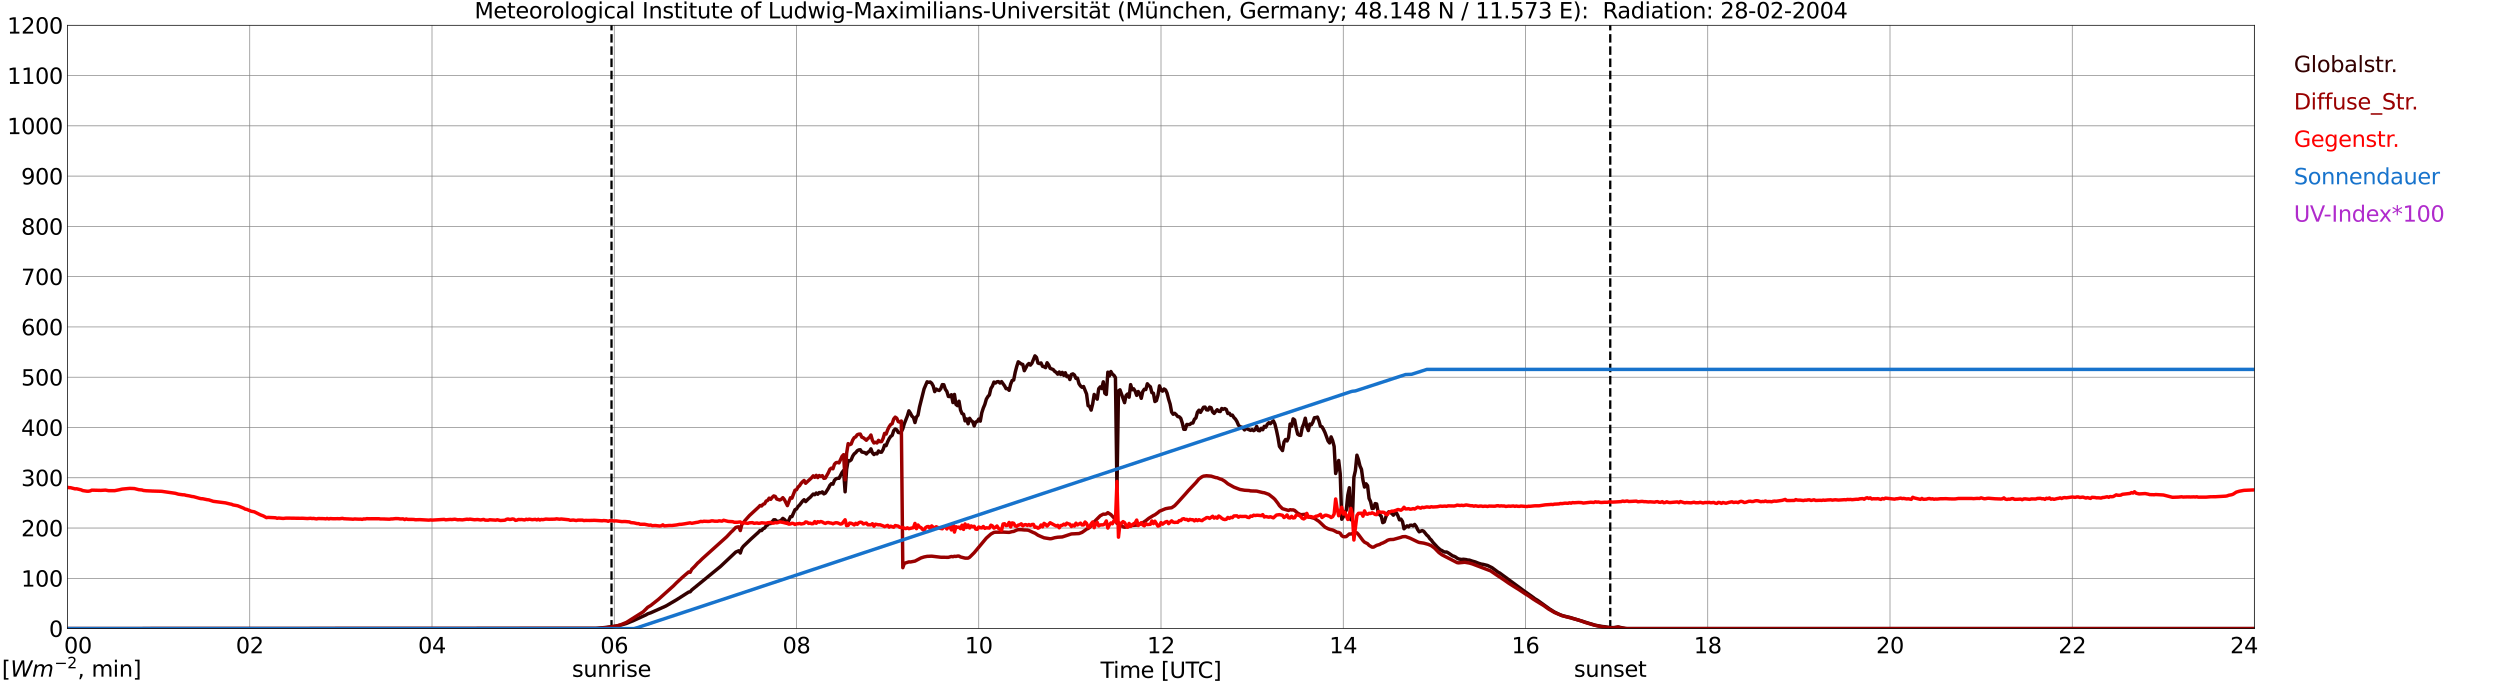 <?xml version="1.0" encoding="utf-8" standalone="no"?>
<!DOCTYPE svg PUBLIC "-//W3C//DTD SVG 1.1//EN"
  "http://www.w3.org/Graphics/SVG/1.1/DTD/svg11.dtd">
<svg xmlns:xlink="http://www.w3.org/1999/xlink" width="1085.4pt" height="296.64pt" viewBox="0 0 1085.4 296.64" xmlns="http://www.w3.org/2000/svg" version="1.1">
 <defs>
  <style type="text/css">*{stroke-linejoin: round; stroke-linecap: butt}</style>
 </defs>
 <g id="figure_1">
  <g id="patch_1">
   <path d="M 0 296.64 
L 1085.4 296.64 
L 1085.4 0 
L 0 0 
z
" style="fill: #ffffff"/>
  </g>
  <g id="axes_1">
   <g id="patch_2">
    <path d="M 29.306 272.909 
L 978.814 272.909 
L 978.814 10.976 
L 29.306 10.976 
z
" style="fill: #ffffff"/>
   </g>
   <g id="patch_3">
    <path d="M 978.814 272.909 
L 978.814 272.909 
L 978.814 10.976 
L 978.814 10.976 
z
" clip-path="url(#p5ec94fd9e7)" style="fill: #d3d3d3; opacity: 0.25; stroke: #d3d3d3; stroke-linejoin: miter"/>
   </g>
   <g id="matplotlib.axis_1">
    <g id="xtick_1">
     <g id="line2d_1">
      <path d="M 29.306 272.909 
L 29.306 10.976 
" clip-path="url(#p5ec94fd9e7)" style="fill: none; stroke: #808080; stroke-width: 0.3; stroke-linecap: square"/>
     </g>
     <g id="line2d_2"/>
     <g id="text_1">
      <!--    00 -->
      <g transform="translate(18.733 283.627) scale(0.095 -0.095)">
       <defs>
        <path id="DejaVuSans-20" transform="scale(0.016)"/>
        <path id="DejaVuSans-30" d="M 2034 4250 
Q 1547 4250 1301 3770 
Q 1056 3291 1056 2328 
Q 1056 1369 1301 889 
Q 1547 409 2034 409 
Q 2525 409 2770 889 
Q 3016 1369 3016 2328 
Q 3016 3291 2770 3770 
Q 2525 4250 2034 4250 
z
M 2034 4750 
Q 2819 4750 3233 4129 
Q 3647 3509 3647 2328 
Q 3647 1150 3233 529 
Q 2819 -91 2034 -91 
Q 1250 -91 836 529 
Q 422 1150 422 2328 
Q 422 3509 836 4129 
Q 1250 4750 2034 4750 
z
" transform="scale(0.016)"/>
       </defs>
       <use xlink:href="#DejaVuSans-20"/>
       <use xlink:href="#DejaVuSans-20" transform="translate(31.787 0)"/>
       <use xlink:href="#DejaVuSans-20" transform="translate(63.574 0)"/>
       <use xlink:href="#DejaVuSans-30" transform="translate(95.361 0)"/>
       <use xlink:href="#DejaVuSans-30" transform="translate(158.984 0)"/>
      </g>
     </g>
    </g>
    <g id="xtick_2">
     <g id="line2d_3">
      <path d="M 108.431 272.909 
L 108.431 10.976 
" clip-path="url(#p5ec94fd9e7)" style="fill: none; stroke: #808080; stroke-width: 0.3; stroke-linecap: square"/>
     </g>
     <g id="line2d_4"/>
     <g id="text_2">
      <!-- 02 -->
      <g transform="translate(102.387 283.627) scale(0.095 -0.095)">
       <defs>
        <path id="DejaVuSans-32" d="M 1228 531 
L 3431 531 
L 3431 0 
L 469 0 
L 469 531 
Q 828 903 1448 1529 
Q 2069 2156 2228 2338 
Q 2531 2678 2651 2914 
Q 2772 3150 2772 3378 
Q 2772 3750 2511 3984 
Q 2250 4219 1831 4219 
Q 1534 4219 1204 4116 
Q 875 4013 500 3803 
L 500 4441 
Q 881 4594 1212 4672 
Q 1544 4750 1819 4750 
Q 2544 4750 2975 4387 
Q 3406 4025 3406 3419 
Q 3406 3131 3298 2873 
Q 3191 2616 2906 2266 
Q 2828 2175 2409 1742 
Q 1991 1309 1228 531 
z
" transform="scale(0.016)"/>
       </defs>
       <use xlink:href="#DejaVuSans-30"/>
       <use xlink:href="#DejaVuSans-32" transform="translate(63.623 0)"/>
      </g>
     </g>
    </g>
    <g id="xtick_3">
     <g id="line2d_5">
      <path d="M 187.557 272.909 
L 187.557 10.976 
" clip-path="url(#p5ec94fd9e7)" style="fill: none; stroke: #808080; stroke-width: 0.3; stroke-linecap: square"/>
     </g>
     <g id="line2d_6"/>
     <g id="text_3">
      <!-- 04 -->
      <g transform="translate(181.513 283.627) scale(0.095 -0.095)">
       <defs>
        <path id="DejaVuSans-34" d="M 2419 4116 
L 825 1625 
L 2419 1625 
L 2419 4116 
z
M 2253 4666 
L 3047 4666 
L 3047 1625 
L 3713 1625 
L 3713 1100 
L 3047 1100 
L 3047 0 
L 2419 0 
L 2419 1100 
L 313 1100 
L 313 1709 
L 2253 4666 
z
" transform="scale(0.016)"/>
       </defs>
       <use xlink:href="#DejaVuSans-30"/>
       <use xlink:href="#DejaVuSans-34" transform="translate(63.623 0)"/>
      </g>
     </g>
    </g>
    <g id="xtick_4">
     <g id="line2d_7">
      <path d="M 266.683 272.909 
L 266.683 10.976 
" clip-path="url(#p5ec94fd9e7)" style="fill: none; stroke: #808080; stroke-width: 0.3; stroke-linecap: square"/>
     </g>
     <g id="line2d_8"/>
     <g id="text_4">
      <!-- 06 -->
      <g transform="translate(260.638 283.627) scale(0.095 -0.095)">
       <defs>
        <path id="DejaVuSans-36" d="M 2113 2584 
Q 1688 2584 1439 2293 
Q 1191 2003 1191 1497 
Q 1191 994 1439 701 
Q 1688 409 2113 409 
Q 2538 409 2786 701 
Q 3034 994 3034 1497 
Q 3034 2003 2786 2293 
Q 2538 2584 2113 2584 
z
M 3366 4563 
L 3366 3988 
Q 3128 4100 2886 4159 
Q 2644 4219 2406 4219 
Q 1781 4219 1451 3797 
Q 1122 3375 1075 2522 
Q 1259 2794 1537 2939 
Q 1816 3084 2150 3084 
Q 2853 3084 3261 2657 
Q 3669 2231 3669 1497 
Q 3669 778 3244 343 
Q 2819 -91 2113 -91 
Q 1303 -91 875 529 
Q 447 1150 447 2328 
Q 447 3434 972 4092 
Q 1497 4750 2381 4750 
Q 2619 4750 2861 4703 
Q 3103 4656 3366 4563 
z
" transform="scale(0.016)"/>
       </defs>
       <use xlink:href="#DejaVuSans-30"/>
       <use xlink:href="#DejaVuSans-36" transform="translate(63.623 0)"/>
      </g>
     </g>
    </g>
    <g id="xtick_5">
     <g id="line2d_9">
      <path d="M 345.808 272.909 
L 345.808 10.976 
" clip-path="url(#p5ec94fd9e7)" style="fill: none; stroke: #808080; stroke-width: 0.3; stroke-linecap: square"/>
     </g>
     <g id="line2d_10"/>
     <g id="text_5">
      <!-- 08 -->
      <g transform="translate(339.764 283.627) scale(0.095 -0.095)">
       <defs>
        <path id="DejaVuSans-38" d="M 2034 2216 
Q 1584 2216 1326 1975 
Q 1069 1734 1069 1313 
Q 1069 891 1326 650 
Q 1584 409 2034 409 
Q 2484 409 2743 651 
Q 3003 894 3003 1313 
Q 3003 1734 2745 1975 
Q 2488 2216 2034 2216 
z
M 1403 2484 
Q 997 2584 770 2862 
Q 544 3141 544 3541 
Q 544 4100 942 4425 
Q 1341 4750 2034 4750 
Q 2731 4750 3128 4425 
Q 3525 4100 3525 3541 
Q 3525 3141 3298 2862 
Q 3072 2584 2669 2484 
Q 3125 2378 3379 2068 
Q 3634 1759 3634 1313 
Q 3634 634 3220 271 
Q 2806 -91 2034 -91 
Q 1263 -91 848 271 
Q 434 634 434 1313 
Q 434 1759 690 2068 
Q 947 2378 1403 2484 
z
M 1172 3481 
Q 1172 3119 1398 2916 
Q 1625 2713 2034 2713 
Q 2441 2713 2670 2916 
Q 2900 3119 2900 3481 
Q 2900 3844 2670 4047 
Q 2441 4250 2034 4250 
Q 1625 4250 1398 4047 
Q 1172 3844 1172 3481 
z
" transform="scale(0.016)"/>
       </defs>
       <use xlink:href="#DejaVuSans-30"/>
       <use xlink:href="#DejaVuSans-38" transform="translate(63.623 0)"/>
      </g>
     </g>
    </g>
    <g id="xtick_6">
     <g id="line2d_11">
      <path d="M 424.934 272.909 
L 424.934 10.976 
" clip-path="url(#p5ec94fd9e7)" style="fill: none; stroke: #808080; stroke-width: 0.3; stroke-linecap: square"/>
     </g>
     <g id="line2d_12"/>
     <g id="text_6">
      <!-- 10 -->
      <g transform="translate(418.89 283.627) scale(0.095 -0.095)">
       <defs>
        <path id="DejaVuSans-31" d="M 794 531 
L 1825 531 
L 1825 4091 
L 703 3866 
L 703 4441 
L 1819 4666 
L 2450 4666 
L 2450 531 
L 3481 531 
L 3481 0 
L 794 0 
L 794 531 
z
" transform="scale(0.016)"/>
       </defs>
       <use xlink:href="#DejaVuSans-31"/>
       <use xlink:href="#DejaVuSans-30" transform="translate(63.623 0)"/>
      </g>
     </g>
    </g>
    <g id="xtick_7">
     <g id="line2d_13">
      <path d="M 504.06 272.909 
L 504.06 10.976 
" clip-path="url(#p5ec94fd9e7)" style="fill: none; stroke: #808080; stroke-width: 0.3; stroke-linecap: square"/>
     </g>
     <g id="line2d_14"/>
     <g id="text_7">
      <!-- 12 -->
      <g transform="translate(498.015 283.627) scale(0.095 -0.095)">
       <use xlink:href="#DejaVuSans-31"/>
       <use xlink:href="#DejaVuSans-32" transform="translate(63.623 0)"/>
      </g>
     </g>
    </g>
    <g id="xtick_8">
     <g id="line2d_15">
      <path d="M 583.185 272.909 
L 583.185 10.976 
" clip-path="url(#p5ec94fd9e7)" style="fill: none; stroke: #808080; stroke-width: 0.3; stroke-linecap: square"/>
     </g>
     <g id="line2d_16"/>
     <g id="text_8">
      <!-- 14 -->
      <g transform="translate(577.141 283.627) scale(0.095 -0.095)">
       <use xlink:href="#DejaVuSans-31"/>
       <use xlink:href="#DejaVuSans-34" transform="translate(63.623 0)"/>
      </g>
     </g>
    </g>
    <g id="xtick_9">
     <g id="line2d_17">
      <path d="M 662.311 272.909 
L 662.311 10.976 
" clip-path="url(#p5ec94fd9e7)" style="fill: none; stroke: #808080; stroke-width: 0.3; stroke-linecap: square"/>
     </g>
     <g id="line2d_18"/>
     <g id="text_9">
      <!-- 16 -->
      <g transform="translate(656.267 283.627) scale(0.095 -0.095)">
       <use xlink:href="#DejaVuSans-31"/>
       <use xlink:href="#DejaVuSans-36" transform="translate(63.623 0)"/>
      </g>
     </g>
    </g>
    <g id="xtick_10">
     <g id="line2d_19">
      <path d="M 741.437 272.909 
L 741.437 10.976 
" clip-path="url(#p5ec94fd9e7)" style="fill: none; stroke: #808080; stroke-width: 0.3; stroke-linecap: square"/>
     </g>
     <g id="line2d_20"/>
     <g id="text_10">
      <!-- 18 -->
      <g transform="translate(735.392 283.627) scale(0.095 -0.095)">
       <use xlink:href="#DejaVuSans-31"/>
       <use xlink:href="#DejaVuSans-38" transform="translate(63.623 0)"/>
      </g>
     </g>
    </g>
    <g id="xtick_11">
     <g id="line2d_21">
      <path d="M 820.562 272.909 
L 820.562 10.976 
" clip-path="url(#p5ec94fd9e7)" style="fill: none; stroke: #808080; stroke-width: 0.3; stroke-linecap: square"/>
     </g>
     <g id="line2d_22"/>
     <g id="text_11">
      <!-- 20 -->
      <g transform="translate(814.518 283.627) scale(0.095 -0.095)">
       <use xlink:href="#DejaVuSans-32"/>
       <use xlink:href="#DejaVuSans-30" transform="translate(63.623 0)"/>
      </g>
     </g>
    </g>
    <g id="xtick_12">
     <g id="line2d_23">
      <path d="M 899.688 272.909 
L 899.688 10.976 
" clip-path="url(#p5ec94fd9e7)" style="fill: none; stroke: #808080; stroke-width: 0.3; stroke-linecap: square"/>
     </g>
     <g id="line2d_24"/>
     <g id="text_12">
      <!-- 22 -->
      <g transform="translate(893.644 283.627) scale(0.095 -0.095)">
       <use xlink:href="#DejaVuSans-32"/>
       <use xlink:href="#DejaVuSans-32" transform="translate(63.623 0)"/>
      </g>
     </g>
    </g>
    <g id="xtick_13">
     <g id="line2d_25">
      <path d="M 978.814 272.909 
L 978.814 10.976 
" clip-path="url(#p5ec94fd9e7)" style="fill: none; stroke: #808080; stroke-width: 0.3; stroke-linecap: square"/>
     </g>
     <g id="line2d_26"/>
     <g id="text_13">
      <!-- 24    -->
      <g transform="translate(968.241 283.627) scale(0.095 -0.095)">
       <use xlink:href="#DejaVuSans-32"/>
       <use xlink:href="#DejaVuSans-34" transform="translate(63.623 0)"/>
       <use xlink:href="#DejaVuSans-20" transform="translate(127.246 0)"/>
       <use xlink:href="#DejaVuSans-20" transform="translate(159.033 0)"/>
       <use xlink:href="#DejaVuSans-20" transform="translate(190.82 0)"/>
      </g>
     </g>
    </g>
    <g id="text_14">
     <!-- Time [UTC] -->
     <g transform="translate(477.806 294.322) scale(0.095 -0.095)">
      <defs>
       <path id="DejaVuSans-54" d="M -19 4666 
L 3928 4666 
L 3928 4134 
L 2272 4134 
L 2272 0 
L 1638 0 
L 1638 4134 
L -19 4134 
L -19 4666 
z
" transform="scale(0.016)"/>
       <path id="DejaVuSans-69" d="M 603 3500 
L 1178 3500 
L 1178 0 
L 603 0 
L 603 3500 
z
M 603 4863 
L 1178 4863 
L 1178 4134 
L 603 4134 
L 603 4863 
z
" transform="scale(0.016)"/>
       <path id="DejaVuSans-6d" d="M 3328 2828 
Q 3544 3216 3844 3400 
Q 4144 3584 4550 3584 
Q 5097 3584 5394 3201 
Q 5691 2819 5691 2113 
L 5691 0 
L 5113 0 
L 5113 2094 
Q 5113 2597 4934 2840 
Q 4756 3084 4391 3084 
Q 3944 3084 3684 2787 
Q 3425 2491 3425 1978 
L 3425 0 
L 2847 0 
L 2847 2094 
Q 2847 2600 2669 2842 
Q 2491 3084 2119 3084 
Q 1678 3084 1418 2786 
Q 1159 2488 1159 1978 
L 1159 0 
L 581 0 
L 581 3500 
L 1159 3500 
L 1159 2956 
Q 1356 3278 1631 3431 
Q 1906 3584 2284 3584 
Q 2666 3584 2933 3390 
Q 3200 3197 3328 2828 
z
" transform="scale(0.016)"/>
       <path id="DejaVuSans-65" d="M 3597 1894 
L 3597 1613 
L 953 1613 
Q 991 1019 1311 708 
Q 1631 397 2203 397 
Q 2534 397 2845 478 
Q 3156 559 3463 722 
L 3463 178 
Q 3153 47 2828 -22 
Q 2503 -91 2169 -91 
Q 1331 -91 842 396 
Q 353 884 353 1716 
Q 353 2575 817 3079 
Q 1281 3584 2069 3584 
Q 2775 3584 3186 3129 
Q 3597 2675 3597 1894 
z
M 3022 2063 
Q 3016 2534 2758 2815 
Q 2500 3097 2075 3097 
Q 1594 3097 1305 2825 
Q 1016 2553 972 2059 
L 3022 2063 
z
" transform="scale(0.016)"/>
       <path id="DejaVuSans-5b" d="M 550 4863 
L 1875 4863 
L 1875 4416 
L 1125 4416 
L 1125 -397 
L 1875 -397 
L 1875 -844 
L 550 -844 
L 550 4863 
z
" transform="scale(0.016)"/>
       <path id="DejaVuSans-55" d="M 556 4666 
L 1191 4666 
L 1191 1831 
Q 1191 1081 1462 751 
Q 1734 422 2344 422 
Q 2950 422 3222 751 
Q 3494 1081 3494 1831 
L 3494 4666 
L 4128 4666 
L 4128 1753 
Q 4128 841 3676 375 
Q 3225 -91 2344 -91 
Q 1459 -91 1007 375 
Q 556 841 556 1753 
L 556 4666 
z
" transform="scale(0.016)"/>
       <path id="DejaVuSans-43" d="M 4122 4306 
L 4122 3641 
Q 3803 3938 3442 4084 
Q 3081 4231 2675 4231 
Q 1875 4231 1450 3742 
Q 1025 3253 1025 2328 
Q 1025 1406 1450 917 
Q 1875 428 2675 428 
Q 3081 428 3442 575 
Q 3803 722 4122 1019 
L 4122 359 
Q 3791 134 3420 21 
Q 3050 -91 2638 -91 
Q 1578 -91 968 557 
Q 359 1206 359 2328 
Q 359 3453 968 4101 
Q 1578 4750 2638 4750 
Q 3056 4750 3426 4639 
Q 3797 4528 4122 4306 
z
" transform="scale(0.016)"/>
       <path id="DejaVuSans-5d" d="M 1947 4863 
L 1947 -844 
L 622 -844 
L 622 -397 
L 1369 -397 
L 1369 4416 
L 622 4416 
L 622 4863 
L 1947 4863 
z
" transform="scale(0.016)"/>
      </defs>
      <use xlink:href="#DejaVuSans-54"/>
      <use xlink:href="#DejaVuSans-69" transform="translate(57.959 0)"/>
      <use xlink:href="#DejaVuSans-6d" transform="translate(85.742 0)"/>
      <use xlink:href="#DejaVuSans-65" transform="translate(183.154 0)"/>
      <use xlink:href="#DejaVuSans-20" transform="translate(244.678 0)"/>
      <use xlink:href="#DejaVuSans-5b" transform="translate(276.465 0)"/>
      <use xlink:href="#DejaVuSans-55" transform="translate(315.479 0)"/>
      <use xlink:href="#DejaVuSans-54" transform="translate(388.672 0)"/>
      <use xlink:href="#DejaVuSans-43" transform="translate(443.881 0)"/>
      <use xlink:href="#DejaVuSans-5d" transform="translate(513.705 0)"/>
     </g>
    </g>
   </g>
   <g id="matplotlib.axis_2">
    <g id="ytick_1">
     <g id="line2d_27">
      <path d="M 29.306 272.909 
L 978.814 272.909 
" clip-path="url(#p5ec94fd9e7)" style="fill: none; stroke: #808080; stroke-width: 0.3; stroke-linecap: square"/>
     </g>
     <g id="line2d_28"/>
     <g id="text_15">
      <!-- 0 -->
      <g transform="translate(21.261 276.518) scale(0.095 -0.095)">
       <use xlink:href="#DejaVuSans-30"/>
      </g>
     </g>
    </g>
    <g id="ytick_2">
     <g id="line2d_29">
      <path d="M 29.306 251.081 
L 978.814 251.081 
" clip-path="url(#p5ec94fd9e7)" style="fill: none; stroke: #808080; stroke-width: 0.3; stroke-linecap: square"/>
     </g>
     <g id="line2d_30"/>
     <g id="text_16">
      <!-- 100 -->
      <g transform="translate(9.173 254.69) scale(0.095 -0.095)">
       <use xlink:href="#DejaVuSans-31"/>
       <use xlink:href="#DejaVuSans-30" transform="translate(63.623 0)"/>
       <use xlink:href="#DejaVuSans-30" transform="translate(127.246 0)"/>
      </g>
     </g>
    </g>
    <g id="ytick_3">
     <g id="line2d_31">
      <path d="M 29.306 229.253 
L 978.814 229.253 
" clip-path="url(#p5ec94fd9e7)" style="fill: none; stroke: #808080; stroke-width: 0.3; stroke-linecap: square"/>
     </g>
     <g id="line2d_32"/>
     <g id="text_17">
      <!-- 200 -->
      <g transform="translate(9.173 232.863) scale(0.095 -0.095)">
       <use xlink:href="#DejaVuSans-32"/>
       <use xlink:href="#DejaVuSans-30" transform="translate(63.623 0)"/>
       <use xlink:href="#DejaVuSans-30" transform="translate(127.246 0)"/>
      </g>
     </g>
    </g>
    <g id="ytick_4">
     <g id="line2d_33">
      <path d="M 29.306 207.426 
L 978.814 207.426 
" clip-path="url(#p5ec94fd9e7)" style="fill: none; stroke: #808080; stroke-width: 0.3; stroke-linecap: square"/>
     </g>
     <g id="line2d_34"/>
     <g id="text_18">
      <!-- 300 -->
      <g transform="translate(9.173 211.035) scale(0.095 -0.095)">
       <defs>
        <path id="DejaVuSans-33" d="M 2597 2516 
Q 3050 2419 3304 2112 
Q 3559 1806 3559 1356 
Q 3559 666 3084 287 
Q 2609 -91 1734 -91 
Q 1441 -91 1130 -33 
Q 819 25 488 141 
L 488 750 
Q 750 597 1062 519 
Q 1375 441 1716 441 
Q 2309 441 2620 675 
Q 2931 909 2931 1356 
Q 2931 1769 2642 2001 
Q 2353 2234 1838 2234 
L 1294 2234 
L 1294 2753 
L 1863 2753 
Q 2328 2753 2575 2939 
Q 2822 3125 2822 3475 
Q 2822 3834 2567 4026 
Q 2313 4219 1838 4219 
Q 1578 4219 1281 4162 
Q 984 4106 628 3988 
L 628 4550 
Q 988 4650 1302 4700 
Q 1616 4750 1894 4750 
Q 2613 4750 3031 4423 
Q 3450 4097 3450 3541 
Q 3450 3153 3228 2886 
Q 3006 2619 2597 2516 
z
" transform="scale(0.016)"/>
       </defs>
       <use xlink:href="#DejaVuSans-33"/>
       <use xlink:href="#DejaVuSans-30" transform="translate(63.623 0)"/>
       <use xlink:href="#DejaVuSans-30" transform="translate(127.246 0)"/>
      </g>
     </g>
    </g>
    <g id="ytick_5">
     <g id="line2d_35">
      <path d="M 29.306 185.598 
L 978.814 185.598 
" clip-path="url(#p5ec94fd9e7)" style="fill: none; stroke: #808080; stroke-width: 0.3; stroke-linecap: square"/>
     </g>
     <g id="line2d_36"/>
     <g id="text_19">
      <!-- 400 -->
      <g transform="translate(9.173 189.207) scale(0.095 -0.095)">
       <use xlink:href="#DejaVuSans-34"/>
       <use xlink:href="#DejaVuSans-30" transform="translate(63.623 0)"/>
       <use xlink:href="#DejaVuSans-30" transform="translate(127.246 0)"/>
      </g>
     </g>
    </g>
    <g id="ytick_6">
     <g id="line2d_37">
      <path d="M 29.306 163.77 
L 978.814 163.77 
" clip-path="url(#p5ec94fd9e7)" style="fill: none; stroke: #808080; stroke-width: 0.3; stroke-linecap: square"/>
     </g>
     <g id="line2d_38"/>
     <g id="text_20">
      <!-- 500 -->
      <g transform="translate(9.173 167.379) scale(0.095 -0.095)">
       <defs>
        <path id="DejaVuSans-35" d="M 691 4666 
L 3169 4666 
L 3169 4134 
L 1269 4134 
L 1269 2991 
Q 1406 3038 1543 3061 
Q 1681 3084 1819 3084 
Q 2600 3084 3056 2656 
Q 3513 2228 3513 1497 
Q 3513 744 3044 326 
Q 2575 -91 1722 -91 
Q 1428 -91 1123 -41 
Q 819 9 494 109 
L 494 744 
Q 775 591 1075 516 
Q 1375 441 1709 441 
Q 2250 441 2565 725 
Q 2881 1009 2881 1497 
Q 2881 1984 2565 2268 
Q 2250 2553 1709 2553 
Q 1456 2553 1204 2497 
Q 953 2441 691 2322 
L 691 4666 
z
" transform="scale(0.016)"/>
       </defs>
       <use xlink:href="#DejaVuSans-35"/>
       <use xlink:href="#DejaVuSans-30" transform="translate(63.623 0)"/>
       <use xlink:href="#DejaVuSans-30" transform="translate(127.246 0)"/>
      </g>
     </g>
    </g>
    <g id="ytick_7">
     <g id="line2d_39">
      <path d="M 29.306 141.942 
L 978.814 141.942 
" clip-path="url(#p5ec94fd9e7)" style="fill: none; stroke: #808080; stroke-width: 0.3; stroke-linecap: square"/>
     </g>
     <g id="line2d_40"/>
     <g id="text_21">
      <!-- 600 -->
      <g transform="translate(9.173 145.551) scale(0.095 -0.095)">
       <use xlink:href="#DejaVuSans-36"/>
       <use xlink:href="#DejaVuSans-30" transform="translate(63.623 0)"/>
       <use xlink:href="#DejaVuSans-30" transform="translate(127.246 0)"/>
      </g>
     </g>
    </g>
    <g id="ytick_8">
     <g id="line2d_41">
      <path d="M 29.306 120.114 
L 978.814 120.114 
" clip-path="url(#p5ec94fd9e7)" style="fill: none; stroke: #808080; stroke-width: 0.3; stroke-linecap: square"/>
     </g>
     <g id="line2d_42"/>
     <g id="text_22">
      <!-- 700 -->
      <g transform="translate(9.173 123.724) scale(0.095 -0.095)">
       <defs>
        <path id="DejaVuSans-37" d="M 525 4666 
L 3525 4666 
L 3525 4397 
L 1831 0 
L 1172 0 
L 2766 4134 
L 525 4134 
L 525 4666 
z
" transform="scale(0.016)"/>
       </defs>
       <use xlink:href="#DejaVuSans-37"/>
       <use xlink:href="#DejaVuSans-30" transform="translate(63.623 0)"/>
       <use xlink:href="#DejaVuSans-30" transform="translate(127.246 0)"/>
      </g>
     </g>
    </g>
    <g id="ytick_9">
     <g id="line2d_43">
      <path d="M 29.306 98.287 
L 978.814 98.287 
" clip-path="url(#p5ec94fd9e7)" style="fill: none; stroke: #808080; stroke-width: 0.3; stroke-linecap: square"/>
     </g>
     <g id="line2d_44"/>
     <g id="text_23">
      <!-- 800 -->
      <g transform="translate(9.173 101.896) scale(0.095 -0.095)">
       <use xlink:href="#DejaVuSans-38"/>
       <use xlink:href="#DejaVuSans-30" transform="translate(63.623 0)"/>
       <use xlink:href="#DejaVuSans-30" transform="translate(127.246 0)"/>
      </g>
     </g>
    </g>
    <g id="ytick_10">
     <g id="line2d_45">
      <path d="M 29.306 76.459 
L 978.814 76.459 
" clip-path="url(#p5ec94fd9e7)" style="fill: none; stroke: #808080; stroke-width: 0.3; stroke-linecap: square"/>
     </g>
     <g id="line2d_46"/>
     <g id="text_24">
      <!-- 900 -->
      <g transform="translate(9.173 80.068) scale(0.095 -0.095)">
       <defs>
        <path id="DejaVuSans-39" d="M 703 97 
L 703 672 
Q 941 559 1184 500 
Q 1428 441 1663 441 
Q 2288 441 2617 861 
Q 2947 1281 2994 2138 
Q 2813 1869 2534 1725 
Q 2256 1581 1919 1581 
Q 1219 1581 811 2004 
Q 403 2428 403 3163 
Q 403 3881 828 4315 
Q 1253 4750 1959 4750 
Q 2769 4750 3195 4129 
Q 3622 3509 3622 2328 
Q 3622 1225 3098 567 
Q 2575 -91 1691 -91 
Q 1453 -91 1209 -44 
Q 966 3 703 97 
z
M 1959 2075 
Q 2384 2075 2632 2365 
Q 2881 2656 2881 3163 
Q 2881 3666 2632 3958 
Q 2384 4250 1959 4250 
Q 1534 4250 1286 3958 
Q 1038 3666 1038 3163 
Q 1038 2656 1286 2365 
Q 1534 2075 1959 2075 
z
" transform="scale(0.016)"/>
       </defs>
       <use xlink:href="#DejaVuSans-39"/>
       <use xlink:href="#DejaVuSans-30" transform="translate(63.623 0)"/>
       <use xlink:href="#DejaVuSans-30" transform="translate(127.246 0)"/>
      </g>
     </g>
    </g>
    <g id="ytick_11">
     <g id="line2d_47">
      <path d="M 29.306 54.631 
L 978.814 54.631 
" clip-path="url(#p5ec94fd9e7)" style="fill: none; stroke: #808080; stroke-width: 0.3; stroke-linecap: square"/>
     </g>
     <g id="line2d_48"/>
     <g id="text_25">
      <!-- 1000 -->
      <g transform="translate(3.128 58.24) scale(0.095 -0.095)">
       <use xlink:href="#DejaVuSans-31"/>
       <use xlink:href="#DejaVuSans-30" transform="translate(63.623 0)"/>
       <use xlink:href="#DejaVuSans-30" transform="translate(127.246 0)"/>
       <use xlink:href="#DejaVuSans-30" transform="translate(190.869 0)"/>
      </g>
     </g>
    </g>
    <g id="ytick_12">
     <g id="line2d_49">
      <path d="M 29.306 32.803 
L 978.814 32.803 
" clip-path="url(#p5ec94fd9e7)" style="fill: none; stroke: #808080; stroke-width: 0.3; stroke-linecap: square"/>
     </g>
     <g id="line2d_50"/>
     <g id="text_26">
      <!-- 1100 -->
      <g transform="translate(3.128 36.413) scale(0.095 -0.095)">
       <use xlink:href="#DejaVuSans-31"/>
       <use xlink:href="#DejaVuSans-31" transform="translate(63.623 0)"/>
       <use xlink:href="#DejaVuSans-30" transform="translate(127.246 0)"/>
       <use xlink:href="#DejaVuSans-30" transform="translate(190.869 0)"/>
      </g>
     </g>
    </g>
    <g id="ytick_13">
     <g id="line2d_51">
      <path d="M 29.306 10.976 
L 978.814 10.976 
" clip-path="url(#p5ec94fd9e7)" style="fill: none; stroke: #808080; stroke-width: 0.3; stroke-linecap: square"/>
     </g>
     <g id="line2d_52"/>
     <g id="text_27">
      <!-- 1200 -->
      <g transform="translate(3.128 14.585) scale(0.095 -0.095)">
       <use xlink:href="#DejaVuSans-31"/>
       <use xlink:href="#DejaVuSans-32" transform="translate(63.623 0)"/>
       <use xlink:href="#DejaVuSans-30" transform="translate(127.246 0)"/>
       <use xlink:href="#DejaVuSans-30" transform="translate(190.869 0)"/>
      </g>
     </g>
    </g>
   </g>
   <g id="line2d_53">
    <path d="M 265.496 272.909 
L 265.496 10.976 
" clip-path="url(#p5ec94fd9e7)" style="fill: none; stroke-dasharray: 3.7,1.6; stroke-dashoffset: 0; stroke: #000000"/>
   </g>
   <g id="line2d_54">
    <path d="M 699.105 272.909 
L 699.105 10.976 
" clip-path="url(#p5ec94fd9e7)" style="fill: none; stroke-dasharray: 3.7,1.6; stroke-dashoffset: 0; stroke: #000000"/>
   </g>
   <g id="line2d_55">
    <path d="M 29.306 272.909 
L 258.77 272.817 
L 261.408 272.57 
L 263.386 272.365 
L 268.002 271.71 
L 269.98 271.261 
L 271.958 270.687 
L 275.255 269.336 
L 280.53 266.919 
L 281.189 266.509 
L 282.508 266.059 
L 289.102 263.11 
L 293.717 260.408 
L 298.992 257.049 
L 299.652 256.927 
L 300.311 256.149 
L 312.839 245.91 
L 319.433 239.685 
L 320.752 239.113 
L 321.411 240.095 
L 322.071 238.089 
L 322.73 237.188 
L 326.027 234.034 
L 329.324 231.045 
L 329.983 230.308 
L 330.643 230.349 
L 331.302 229.57 
L 331.961 229.284 
L 332.621 228.302 
L 333.28 227.933 
L 333.94 227.195 
L 334.599 227.317 
L 335.918 225.68 
L 336.577 225.68 
L 337.236 226.335 
L 337.896 226.335 
L 338.555 226.213 
L 339.215 225.802 
L 339.874 225.065 
L 340.533 225.516 
L 341.193 226.252 
L 341.852 227.278 
L 343.171 224.329 
L 343.83 224.287 
L 345.149 221.297 
L 345.808 221.011 
L 346.468 219.904 
L 347.127 219.291 
L 348.446 217.571 
L 349.105 216.958 
L 349.765 217.776 
L 351.083 216.464 
L 351.743 215.934 
L 353.062 214.5 
L 353.721 214.786 
L 354.38 214.048 
L 355.04 214.581 
L 355.699 213.845 
L 356.359 213.967 
L 357.018 213.557 
L 357.677 214.417 
L 358.337 214.09 
L 359.655 212.001 
L 360.315 210.691 
L 360.974 209.995 
L 361.634 210.2 
L 362.293 208.521 
L 362.952 207.864 
L 363.612 207.661 
L 364.271 207.661 
L 365.59 205.121 
L 366.249 204.26 
L 366.909 213.518 
L 367.568 203.769 
L 368.227 199.96 
L 368.887 200.126 
L 369.546 199.633 
L 370.206 198.037 
L 370.865 197.053 
L 371.524 196.52 
L 372.184 195.702 
L 372.843 195.333 
L 373.502 195.252 
L 374.162 196.234 
L 375.481 196.52 
L 376.14 197.094 
L 376.799 196.317 
L 377.459 195.99 
L 378.118 194.883 
L 378.777 196.603 
L 379.437 197.341 
L 380.096 196.85 
L 380.756 197.053 
L 381.415 195.785 
L 382.074 196.317 
L 382.734 196.317 
L 383.393 195.169 
L 384.053 193.246 
L 384.712 193.491 
L 385.371 191.812 
L 386.031 190.461 
L 386.69 189.477 
L 387.349 189.027 
L 388.009 186.979 
L 388.668 186.242 
L 389.328 186.611 
L 389.987 187.757 
L 390.646 187.881 
L 391.306 187.471 
L 391.965 186.161 
L 392.624 183.908 
L 393.943 180.59 
L 394.603 178.379 
L 395.262 179.362 
L 395.921 180.673 
L 396.581 181.245 
L 397.24 183.456 
L 397.899 181.042 
L 398.559 180.222 
L 399.218 176.701 
L 401.196 168.838 
L 402.515 165.765 
L 403.175 166.012 
L 403.834 165.848 
L 404.493 166.381 
L 405.153 167.568 
L 405.812 170.026 
L 406.471 168.919 
L 407.131 169.33 
L 407.79 169.533 
L 408.45 168.755 
L 409.109 166.994 
L 409.768 167.035 
L 410.428 169.002 
L 411.087 169.943 
L 411.746 172.113 
L 412.406 172.196 
L 413.065 171.377 
L 413.725 174.776 
L 414.384 171.253 
L 415.043 175.594 
L 415.703 176.127 
L 416.362 174.201 
L 417.022 178.01 
L 417.681 179.567 
L 418.34 179.853 
L 419 182.721 
L 419.659 181.861 
L 420.318 183.989 
L 420.978 181.614 
L 421.637 182.596 
L 422.297 183.09 
L 422.956 184.932 
L 423.615 183.212 
L 424.275 183.007 
L 424.934 181.942 
L 425.593 182.843 
L 426.253 179.198 
L 426.912 177.15 
L 427.572 175.594 
L 428.231 173.302 
L 428.89 172.196 
L 429.55 171.458 
L 430.209 168.673 
L 430.869 167.61 
L 431.528 165.889 
L 432.187 166.298 
L 432.847 165.726 
L 433.506 165.684 
L 434.165 166.298 
L 434.825 165.684 
L 436.144 167.527 
L 436.803 168.755 
L 437.462 168.714 
L 438.122 169.452 
L 438.781 166.789 
L 439.44 165.193 
L 440.1 164.988 
L 440.759 161.629 
L 441.419 159.132 
L 442.078 157.084 
L 443.397 158.025 
L 444.056 158.23 
L 444.716 160.935 
L 446.034 158.477 
L 446.694 157.822 
L 447.353 158.518 
L 448.012 157.698 
L 449.331 154.504 
L 449.991 155.159 
L 450.65 157.617 
L 451.309 157.861 
L 451.969 157.575 
L 452.628 159.049 
L 453.287 159.215 
L 453.947 159.623 
L 454.606 157.495 
L 455.266 158.435 
L 455.925 159.909 
L 457.244 160.441 
L 457.903 161.221 
L 458.563 161.67 
L 459.222 162.449 
L 459.881 161.506 
L 460.541 162.613 
L 461.2 161.67 
L 461.859 162.982 
L 462.519 161.834 
L 463.178 163.515 
L 463.838 163.226 
L 464.497 164.783 
L 465.156 162.572 
L 465.816 162.325 
L 466.475 162.818 
L 467.134 164.292 
L 467.794 164.169 
L 468.453 166.586 
L 469.113 167.568 
L 469.772 168.142 
L 470.431 167.815 
L 471.75 171.089 
L 472.409 176.127 
L 473.069 176.454 
L 473.728 178.052 
L 474.388 175.389 
L 475.047 171.253 
L 475.706 172.481 
L 476.366 173.302 
L 477.025 168.755 
L 477.685 167.978 
L 478.344 168.714 
L 479.003 165.765 
L 479.663 170.722 
L 480.322 171.253 
L 480.981 161.589 
L 481.641 163.226 
L 482.3 161.301 
L 482.96 162.449 
L 483.619 162.941 
L 484.278 163.964 
L 484.938 212.616 
L 485.597 169.738 
L 486.256 169.247 
L 488.235 174.817 
L 488.894 171.704 
L 489.553 171.05 
L 490.213 172.442 
L 490.872 166.994 
L 491.532 169.205 
L 492.191 168.797 
L 492.85 169.862 
L 493.51 171.663 
L 494.169 169.984 
L 494.828 170.844 
L 495.488 172.933 
L 496.147 169.984 
L 496.807 169.002 
L 497.466 169.124 
L 498.125 166.625 
L 498.785 167.404 
L 499.444 167.895 
L 500.103 170.475 
L 500.763 170.722 
L 501.422 174.326 
L 502.082 173.916 
L 502.741 171.582 
L 503.4 167.527 
L 504.06 169.33 
L 504.719 169.821 
L 505.379 168.878 
L 506.038 169.288 
L 506.697 170.722 
L 507.357 173.302 
L 508.016 175.43 
L 508.675 178.912 
L 509.335 179.853 
L 509.994 179.445 
L 510.654 180.016 
L 511.313 180.837 
L 511.972 180.959 
L 512.632 181.614 
L 513.291 183.622 
L 513.95 186.366 
L 514.61 186.405 
L 515.269 184.277 
L 515.929 184.358 
L 516.588 184.277 
L 517.247 183.703 
L 517.907 183.662 
L 518.566 182.025 
L 519.226 181.45 
L 519.885 178.953 
L 520.544 178.093 
L 521.204 179.034 
L 522.522 176.823 
L 523.182 176.742 
L 523.841 177.93 
L 524.501 178.01 
L 525.16 176.782 
L 525.819 177.028 
L 526.479 178.829 
L 527.138 179.486 
L 527.797 178.585 
L 528.457 177.888 
L 529.116 178.585 
L 529.776 178.665 
L 530.435 177.356 
L 531.094 177.683 
L 531.754 177.397 
L 532.413 177.766 
L 533.073 179.525 
L 533.732 179.403 
L 534.391 180.346 
L 535.051 180.222 
L 535.71 181.287 
L 536.369 181.942 
L 537.029 183.007 
L 537.688 184.563 
L 538.348 185.301 
L 539.007 185.423 
L 539.666 185.833 
L 540.326 186.652 
L 540.985 185.873 
L 541.644 186.283 
L 542.963 186.857 
L 543.623 186.53 
L 544.282 186.979 
L 544.941 186.569 
L 545.601 185.137 
L 546.26 186.897 
L 546.919 187.021 
L 547.579 185.956 
L 548.238 186.569 
L 548.898 185.096 
L 549.557 185.465 
L 550.216 184.194 
L 550.876 183.539 
L 551.535 183.95 
L 552.195 183.253 
L 552.854 182.721 
L 553.513 184.113 
L 554.173 186.733 
L 554.832 189.887 
L 555.491 193.818 
L 556.81 195.621 
L 557.47 191.893 
L 558.129 190.83 
L 558.788 191.443 
L 559.448 189.928 
L 560.107 184.113 
L 560.766 185.054 
L 561.426 181.861 
L 562.085 182.352 
L 562.745 185.833 
L 563.404 188.494 
L 564.063 188.946 
L 564.723 189.027 
L 565.382 185.628 
L 566.042 184.031 
L 566.701 181.573 
L 567.36 185.301 
L 568.02 186.938 
L 568.679 184.113 
L 569.338 184.441 
L 569.998 183.253 
L 570.657 181.37 
L 571.317 181.287 
L 571.976 181.082 
L 572.635 182.762 
L 573.295 185.096 
L 573.954 185.301 
L 574.613 186.447 
L 575.273 187.839 
L 576.592 191.443 
L 577.251 192.303 
L 577.91 189.682 
L 578.57 191.28 
L 579.229 193.818 
L 579.889 205.572 
L 580.548 203.156 
L 581.207 199.921 
L 581.867 205.653 
L 582.526 225.433 
L 583.185 224.451 
L 583.845 222.445 
L 584.504 221.461 
L 585.164 214.991 
L 585.823 211.756 
L 586.482 225.639 
L 587.142 225.392 
L 587.801 207.209 
L 588.46 204.302 
L 589.12 197.627 
L 589.779 199.552 
L 590.439 202.296 
L 591.098 203.769 
L 591.757 208.561 
L 592.417 211.47 
L 593.076 210.036 
L 593.736 210.855 
L 594.395 216.384 
L 595.054 217.818 
L 595.714 220.806 
L 596.373 220.642 
L 597.032 218.636 
L 597.692 218.8 
L 598.351 222.445 
L 599.011 223.508 
L 599.67 224.082 
L 600.329 226.909 
L 600.989 226.582 
L 601.648 224.532 
L 602.307 222.895 
L 602.967 222.199 
L 604.286 222.936 
L 604.945 223.672 
L 605.604 222.853 
L 606.264 222.648 
L 606.923 223.96 
L 607.582 225.68 
L 608.242 225.392 
L 608.901 226.418 
L 609.561 229.57 
L 610.879 228.302 
L 611.539 228.751 
L 612.198 228.055 
L 612.858 228.013 
L 613.517 228.341 
L 614.176 227.686 
L 614.836 228.546 
L 615.495 229.939 
L 616.154 230.882 
L 617.473 230.349 
L 618.133 230.676 
L 619.451 232.314 
L 620.111 232.888 
L 620.77 233.87 
L 621.429 234.485 
L 622.089 235.426 
L 623.408 236.86 
L 624.067 237.596 
L 625.386 238.744 
L 626.045 239.03 
L 626.705 239.482 
L 627.364 239.685 
L 628.023 239.645 
L 628.683 239.973 
L 630.661 241.324 
L 631.32 241.529 
L 631.98 241.857 
L 632.639 242.348 
L 633.298 242.675 
L 634.617 242.922 
L 635.276 242.797 
L 636.595 242.961 
L 637.255 243.166 
L 637.914 243.166 
L 639.233 243.616 
L 640.552 243.985 
L 641.87 244.517 
L 643.189 244.928 
L 643.848 245.009 
L 645.167 245.336 
L 645.827 245.5 
L 647.805 246.484 
L 649.783 247.957 
L 650.442 248.449 
L 651.102 248.776 
L 660.992 256.067 
L 665.608 259.343 
L 666.267 259.875 
L 667.586 260.653 
L 672.861 264.461 
L 674.839 265.69 
L 676.817 266.673 
L 678.136 267.205 
L 679.455 267.574 
L 681.433 268.024 
L 692.643 271.464 
L 695.939 272.038 
L 696.599 272.079 
L 697.918 272.324 
L 699.236 272.488 
L 700.555 272.488 
L 701.874 272.324 
L 702.533 272.202 
L 705.83 272.909 
L 978.154 272.909 
L 978.154 272.909 
" clip-path="url(#p5ec94fd9e7)" style="fill: none; stroke: #330000; stroke-width: 1.5; stroke-linecap: square"/>
   </g>
   <g id="line2d_56">
    <path d="M 29.306 272.909 
L 259.43 272.826 
L 263.386 272.49 
L 267.342 271.903 
L 269.32 271.315 
L 271.958 270.224 
L 279.211 265.649 
L 280.53 264.348 
L 281.189 263.676 
L 282.508 262.879 
L 285.805 260.275 
L 292.399 254.357 
L 293.717 253.013 
L 296.355 250.579 
L 298.992 248.311 
L 299.652 248.479 
L 300.311 247.178 
L 301.63 245.877 
L 302.949 244.408 
L 303.608 243.863 
L 304.927 242.562 
L 315.477 233.075 
L 317.455 230.975 
L 318.114 230.388 
L 319.433 229.002 
L 320.093 228.793 
L 320.752 228.71 
L 321.411 230.347 
L 322.071 227.743 
L 323.39 226.064 
L 325.368 223.84 
L 329.324 220.188 
L 329.983 219.474 
L 330.643 219.684 
L 331.302 218.929 
L 331.961 218.719 
L 332.621 217.543 
L 333.28 217.292 
L 333.94 216.283 
L 334.599 216.787 
L 335.258 215.949 
L 335.918 215.318 
L 336.577 215.528 
L 337.236 216.663 
L 338.555 217.082 
L 339.215 216.746 
L 339.874 216.074 
L 340.533 216.873 
L 341.852 219.516 
L 343.171 216.117 
L 343.83 216.283 
L 345.149 212.843 
L 345.808 212.631 
L 346.468 211.457 
L 347.127 210.87 
L 347.787 209.861 
L 348.446 209.148 
L 349.105 208.602 
L 349.765 209.82 
L 352.402 207.386 
L 353.062 206.587 
L 353.721 207.218 
L 354.38 206.378 
L 355.04 207.343 
L 355.699 206.461 
L 356.359 206.882 
L 357.018 206.504 
L 357.677 207.679 
L 358.337 207.552 
L 359.655 205.203 
L 360.315 203.732 
L 360.974 203.23 
L 361.634 203.523 
L 362.293 201.549 
L 362.952 200.879 
L 363.612 200.753 
L 364.271 200.962 
L 365.59 198.109 
L 366.249 197.396 
L 366.909 208.31 
L 367.568 196.806 
L 368.227 192.609 
L 368.887 193.072 
L 369.546 192.777 
L 370.206 191.057 
L 370.865 190.007 
L 371.524 189.671 
L 372.184 188.748 
L 372.843 188.496 
L 373.502 188.453 
L 374.162 189.797 
L 374.821 190.048 
L 376.14 191.14 
L 376.799 190.385 
L 377.459 189.924 
L 378.118 188.874 
L 378.777 191.225 
L 379.437 192.316 
L 380.096 192.022 
L 380.756 192.316 
L 381.415 191.181 
L 382.074 191.771 
L 382.734 191.727 
L 383.393 190.385 
L 384.053 188.16 
L 384.712 188.453 
L 385.371 186.65 
L 386.031 185.305 
L 386.69 184.34 
L 387.349 183.963 
L 388.009 181.905 
L 388.668 181.108 
L 389.328 181.571 
L 389.987 183.04 
L 390.646 183.291 
L 391.306 182.786 
L 391.965 246.464 
L 392.624 244.576 
L 393.943 244.157 
L 394.603 243.946 
L 395.262 243.989 
L 396.581 243.736 
L 397.24 243.612 
L 399.878 242.226 
L 401.196 241.806 
L 402.515 241.553 
L 404.493 241.47 
L 408.45 241.931 
L 411.746 241.974 
L 413.065 241.597 
L 413.725 241.721 
L 414.384 241.512 
L 415.043 241.597 
L 415.703 241.429 
L 416.362 241.429 
L 417.022 241.806 
L 418.34 242.143 
L 419 242.311 
L 420.318 242.311 
L 420.978 241.931 
L 422.956 239.96 
L 428.231 233.621 
L 430.209 231.857 
L 431.528 231.144 
L 432.187 231.061 
L 433.506 231.061 
L 435.484 231.017 
L 438.122 231.144 
L 439.44 230.807 
L 440.1 230.724 
L 441.419 230.137 
L 442.078 229.969 
L 443.397 229.969 
L 444.716 230.094 
L 446.034 230.137 
L 446.694 230.305 
L 448.672 231.229 
L 449.331 231.48 
L 450.65 232.362 
L 451.969 232.949 
L 453.287 233.494 
L 455.925 233.914 
L 456.584 233.831 
L 457.903 233.453 
L 459.222 233.243 
L 460.541 233.158 
L 461.2 233.117 
L 465.156 231.816 
L 468.453 231.648 
L 469.772 231.144 
L 471.091 230.22 
L 471.75 229.716 
L 472.409 229.465 
L 473.069 229.002 
L 473.728 228.332 
L 475.047 226.568 
L 477.685 223.923 
L 479.003 223.211 
L 479.663 223.253 
L 480.322 223.126 
L 480.981 222.581 
L 482.3 223.421 
L 484.278 225.519 
L 484.938 227.241 
L 485.597 226.946 
L 486.256 227.409 
L 486.916 228.247 
L 487.575 228.71 
L 488.235 228.919 
L 489.553 228.668 
L 490.213 228.542 
L 490.872 228.206 
L 492.85 228.037 
L 493.51 227.996 
L 494.828 227.577 
L 495.488 227.409 
L 497.466 226.064 
L 498.785 225.014 
L 500.763 223.799 
L 501.422 223.504 
L 502.741 222.539 
L 503.4 221.952 
L 506.038 220.861 
L 507.357 220.607 
L 508.675 220.439 
L 509.994 219.557 
L 511.313 218.174 
L 514.61 214.522 
L 515.929 213.009 
L 519.226 209.525 
L 520.544 207.93 
L 521.863 207.006 
L 522.522 206.714 
L 523.841 206.546 
L 525.819 206.714 
L 527.138 207.133 
L 527.797 207.343 
L 528.457 207.428 
L 529.776 207.973 
L 530.435 208.141 
L 531.754 208.938 
L 533.073 210.03 
L 535.71 211.499 
L 538.348 212.507 
L 540.326 212.843 
L 541.644 212.926 
L 542.304 212.968 
L 542.963 213.136 
L 545.601 213.221 
L 548.238 213.849 
L 548.898 213.932 
L 550.876 214.646 
L 552.854 216.2 
L 553.513 216.829 
L 554.832 218.551 
L 555.491 219.557 
L 556.81 220.861 
L 559.448 221.616 
L 560.107 221.28 
L 560.766 221.406 
L 561.426 221.363 
L 562.085 221.616 
L 563.404 222.79 
L 564.723 223.462 
L 566.701 223.294 
L 567.36 223.967 
L 568.02 224.469 
L 568.679 224.512 
L 570.657 225.058 
L 572.635 226.359 
L 575.273 228.878 
L 576.592 229.548 
L 577.251 229.801 
L 578.57 230.094 
L 579.229 230.388 
L 580.548 231.102 
L 581.207 231.144 
L 581.867 231.521 
L 582.526 232.571 
L 583.185 232.99 
L 583.845 233.032 
L 584.504 232.949 
L 585.823 231.816 
L 586.482 231.857 
L 587.142 231.689 
L 587.801 231.353 
L 588.46 231.27 
L 589.12 231.353 
L 589.779 232.067 
L 591.757 234.712 
L 592.417 235.383 
L 593.736 236.055 
L 594.395 236.769 
L 595.714 237.565 
L 596.373 237.524 
L 597.692 236.769 
L 599.011 236.391 
L 599.67 235.972 
L 600.329 235.76 
L 601.648 235.09 
L 602.307 234.627 
L 602.967 234.376 
L 603.626 234.25 
L 604.945 234.208 
L 608.242 233.285 
L 608.901 233.032 
L 610.22 232.949 
L 612.198 233.662 
L 615.495 235.258 
L 616.154 235.509 
L 618.133 235.804 
L 620.111 236.349 
L 621.429 236.937 
L 622.748 237.901 
L 624.726 239.916 
L 626.045 240.883 
L 632.639 244.282 
L 633.298 244.367 
L 635.936 244.114 
L 637.914 244.45 
L 639.233 244.827 
L 647.145 247.851 
L 649.783 249.656 
L 651.761 250.957 
L 653.08 251.838 
L 655.058 253.222 
L 657.036 254.482 
L 659.674 256.119 
L 662.311 257.883 
L 663.63 258.679 
L 665.608 260.065 
L 666.927 260.906 
L 670.224 262.92 
L 672.202 264.348 
L 674.839 265.9 
L 678.136 267.286 
L 685.389 269.216 
L 688.686 270.392 
L 691.983 271.357 
L 695.28 272.112 
L 699.896 272.616 
L 701.215 272.49 
L 702.533 272.239 
L 703.852 272.658 
L 706.49 272.909 
L 978.154 272.909 
L 978.154 272.909 
" clip-path="url(#p5ec94fd9e7)" style="fill: none; stroke: #990000; stroke-width: 1.5; stroke-linecap: square"/>
   </g>
   <g id="line2d_57">
    <path d="M 29.306 211.566 
L 29.965 211.712 
L 30.625 211.739 
L 32.603 212.241 
L 33.262 212.204 
L 35.24 212.677 
L 35.9 212.989 
L 37.218 213.184 
L 37.878 213.278 
L 38.537 213.256 
L 39.197 213.116 
L 39.856 212.804 
L 43.812 212.904 
L 45.79 212.786 
L 47.109 213.02 
L 49.747 213.035 
L 51.725 212.649 
L 53.043 212.343 
L 56.34 212.029 
L 58.319 212.114 
L 60.297 212.61 
L 61.615 212.725 
L 62.275 212.946 
L 63.594 213.072 
L 66.231 213.195 
L 70.187 213.312 
L 76.122 214.17 
L 77.441 214.552 
L 79.419 214.827 
L 80.078 214.843 
L 80.737 215.048 
L 82.056 215.264 
L 83.375 215.567 
L 84.034 215.635 
L 86.672 216.368 
L 87.331 216.512 
L 87.991 216.532 
L 89.969 216.947 
L 90.628 217.012 
L 92.606 217.656 
L 97.881 218.328 
L 99.86 218.811 
L 100.519 218.929 
L 101.178 219.223 
L 103.156 219.577 
L 105.794 220.642 
L 106.453 221.033 
L 107.113 221.14 
L 109.091 221.974 
L 110.41 222.212 
L 113.047 223.521 
L 114.366 224.017 
L 115.685 224.75 
L 116.344 224.632 
L 119.641 224.8 
L 120.3 225.032 
L 120.96 224.901 
L 122.938 225.089 
L 124.257 224.94 
L 125.575 224.958 
L 130.191 225.027 
L 131.51 225.012 
L 133.488 225.137 
L 134.807 225.012 
L 135.466 225.126 
L 136.125 225.071 
L 137.444 225.296 
L 138.104 225.121 
L 140.741 225.18 
L 141.4 225.278 
L 142.06 225.069 
L 142.719 225.324 
L 143.379 225.134 
L 144.697 225.224 
L 146.676 225.187 
L 147.335 225.23 
L 148.654 225.047 
L 149.313 225.215 
L 152.61 225.361 
L 153.269 225.431 
L 153.929 225.311 
L 155.907 225.409 
L 156.566 225.368 
L 157.226 225.501 
L 157.885 225.287 
L 158.544 225.331 
L 159.204 225.18 
L 160.523 225.226 
L 161.841 225.222 
L 164.479 225.2 
L 165.138 225.318 
L 166.457 225.313 
L 169.094 225.42 
L 169.754 225.298 
L 170.413 225.296 
L 171.732 225.15 
L 173.051 225.176 
L 173.71 225.316 
L 175.029 225.265 
L 175.688 225.582 
L 176.348 225.296 
L 177.007 225.49 
L 179.645 225.521 
L 180.304 225.66 
L 182.282 225.599 
L 186.238 225.826 
L 186.898 225.717 
L 187.557 225.813 
L 192.832 225.495 
L 193.492 225.691 
L 195.47 225.51 
L 196.129 225.573 
L 197.448 225.42 
L 198.767 225.68 
L 199.426 225.619 
L 200.745 225.706 
L 202.723 225.418 
L 203.382 225.501 
L 204.042 225.388 
L 206.02 225.658 
L 207.339 225.545 
L 208.657 225.754 
L 209.976 225.51 
L 210.635 225.82 
L 211.954 225.857 
L 212.614 225.652 
L 215.251 225.831 
L 215.91 225.656 
L 217.229 225.986 
L 219.207 225.855 
L 219.867 225.481 
L 220.526 225.322 
L 221.186 225.516 
L 221.845 225.488 
L 222.504 225.294 
L 223.164 225.431 
L 223.823 225.927 
L 224.482 225.802 
L 225.142 225.512 
L 225.801 225.599 
L 226.461 225.536 
L 227.779 225.754 
L 228.439 225.436 
L 229.098 225.595 
L 229.757 225.398 
L 231.076 225.63 
L 232.395 225.473 
L 233.054 225.722 
L 233.714 225.433 
L 234.373 225.776 
L 235.033 225.521 
L 235.692 225.617 
L 237.011 225.357 
L 238.329 225.444 
L 240.967 225.388 
L 241.626 225.241 
L 242.945 225.436 
L 243.604 225.32 
L 246.901 225.654 
L 247.561 225.901 
L 248.88 225.77 
L 250.198 226.001 
L 250.858 225.829 
L 252.836 225.804 
L 253.495 226.021 
L 254.155 225.944 
L 256.133 225.957 
L 258.111 225.903 
L 261.408 226.108 
L 262.067 226.003 
L 263.386 226.106 
L 264.045 226.333 
L 264.705 226.069 
L 266.023 226.086 
L 266.683 226.215 
L 267.342 226.119 
L 269.98 226.459 
L 271.298 226.411 
L 273.277 226.59 
L 273.936 226.894 
L 275.255 227.005 
L 276.573 227.326 
L 277.233 227.313 
L 277.892 227.627 
L 279.87 227.614 
L 281.849 228.031 
L 282.508 227.935 
L 283.167 228.238 
L 284.486 228.158 
L 286.464 228.374 
L 287.124 228.254 
L 287.783 227.869 
L 288.442 228.319 
L 290.42 228.142 
L 291.739 228.151 
L 293.717 227.915 
L 295.036 227.645 
L 295.696 227.645 
L 297.014 227.452 
L 299.652 226.988 
L 300.311 227.219 
L 302.289 226.819 
L 302.949 226.756 
L 304.267 226.359 
L 304.927 226.459 
L 305.586 226.302 
L 307.564 226.383 
L 308.224 226.326 
L 308.883 226.143 
L 309.543 226.141 
L 310.202 226.276 
L 311.521 226.304 
L 312.18 226.114 
L 313.499 226.269 
L 314.158 225.874 
L 316.136 226.374 
L 318.114 226.49 
L 318.774 226.743 
L 320.093 226.743 
L 321.411 226.592 
L 322.071 227.127 
L 322.73 226.961 
L 324.708 227.228 
L 325.368 226.988 
L 326.686 226.896 
L 327.346 227.21 
L 328.665 227.051 
L 329.324 227.217 
L 329.983 227.167 
L 330.643 226.964 
L 332.621 227.162 
L 333.28 226.966 
L 334.599 226.819 
L 335.258 227.149 
L 335.918 227.112 
L 336.577 226.87 
L 337.236 227.007 
L 337.896 226.841 
L 338.555 226.555 
L 339.874 226.806 
L 341.193 227.136 
L 341.852 227.018 
L 342.512 227.555 
L 343.171 227.47 
L 343.83 227.167 
L 344.49 227.293 
L 345.149 227.712 
L 345.808 227.413 
L 346.468 227.391 
L 347.127 227.234 
L 347.787 227.492 
L 349.105 227.247 
L 349.765 226.603 
L 350.424 226.726 
L 351.083 227.249 
L 351.743 227.116 
L 352.402 227.404 
L 353.062 227.311 
L 353.721 226.462 
L 354.38 227.195 
L 355.04 226.492 
L 355.699 226.704 
L 356.359 226.422 
L 357.018 226.625 
L 357.677 227.018 
L 358.337 227.249 
L 358.996 226.92 
L 359.655 226.843 
L 360.315 227.051 
L 360.974 227.123 
L 361.634 227.4 
L 362.293 227.103 
L 362.952 226.937 
L 363.612 227.005 
L 364.93 227.546 
L 365.59 227.348 
L 366.909 225.667 
L 367.568 228.219 
L 368.227 228.079 
L 368.887 227.092 
L 369.546 227.188 
L 370.206 227.463 
L 370.865 227.896 
L 371.524 227.201 
L 372.184 227.655 
L 372.843 226.959 
L 373.502 226.695 
L 374.162 226.822 
L 374.821 227.476 
L 376.14 227.092 
L 376.799 227.848 
L 378.118 227.839 
L 378.777 227.383 
L 379.437 228.457 
L 380.096 227.581 
L 381.415 227.865 
L 382.074 227.832 
L 383.393 228.308 
L 384.053 228.653 
L 385.371 228.101 
L 386.031 228.86 
L 386.69 228.433 
L 388.009 228.9 
L 388.668 228.171 
L 389.987 228.428 
L 390.646 228.956 
L 391.965 229.004 
L 392.624 229.334 
L 393.284 229.496 
L 393.943 229.157 
L 394.603 229.537 
L 396.581 229.079 
L 397.24 227.252 
L 397.899 229.52 
L 398.559 227.941 
L 399.218 228.777 
L 399.878 229.087 
L 400.537 229.834 
L 401.196 230.299 
L 401.856 229.074 
L 402.515 228.646 
L 403.175 228.603 
L 403.834 229.563 
L 404.493 228.317 
L 405.153 228.908 
L 405.812 229.149 
L 406.471 228.69 
L 407.79 229.295 
L 409.109 229.574 
L 409.768 228.642 
L 410.428 228.725 
L 411.087 229.642 
L 411.746 228.653 
L 412.406 228.773 
L 413.065 230.074 
L 413.725 227.352 
L 414.384 231.006 
L 415.043 228.684 
L 415.703 228.991 
L 416.362 228.849 
L 417.022 229.52 
L 417.681 228.027 
L 418.34 229.838 
L 419 227.494 
L 419.659 229.013 
L 420.318 227.922 
L 420.978 229.218 
L 421.637 228.326 
L 422.297 228.686 
L 422.956 228.502 
L 423.615 229.712 
L 424.275 229.801 
L 424.934 228.819 
L 425.593 229.103 
L 426.253 229.194 
L 426.912 228.585 
L 427.572 229.397 
L 428.231 229.149 
L 429.55 229.266 
L 430.209 228.011 
L 430.869 228.343 
L 431.528 229.284 
L 432.187 228.97 
L 432.847 228.367 
L 433.506 229.384 
L 434.165 229.864 
L 434.825 230.201 
L 435.484 227.511 
L 436.144 227.387 
L 436.803 228.206 
L 437.462 228.046 
L 438.122 226.83 
L 438.781 228.753 
L 439.44 227.029 
L 440.1 227.182 
L 440.759 228.365 
L 441.419 228.505 
L 442.078 228 
L 442.737 227.819 
L 443.397 227.426 
L 444.056 228.337 
L 444.716 227.861 
L 445.375 227.749 
L 446.034 228.114 
L 446.694 227.741 
L 447.353 228.16 
L 448.012 227.712 
L 448.672 227.675 
L 449.331 228.924 
L 449.991 228.836 
L 450.65 229.33 
L 451.309 229.028 
L 451.969 227.931 
L 452.628 228.725 
L 453.287 227.232 
L 453.947 227.653 
L 454.606 228.387 
L 455.925 226.959 
L 458.563 228.393 
L 459.222 228.083 
L 459.881 229.144 
L 460.541 228.166 
L 461.2 228.072 
L 461.859 227.575 
L 462.519 227.941 
L 463.178 227.127 
L 463.838 227.435 
L 464.497 227.597 
L 465.156 228.588 
L 465.816 227.963 
L 466.475 228.389 
L 467.134 227.147 
L 467.794 227.9 
L 469.113 227.132 
L 469.772 227.915 
L 470.431 227.904 
L 471.091 226.63 
L 471.75 227.265 
L 472.409 228.812 
L 473.069 228.843 
L 473.728 227.396 
L 474.388 226.63 
L 475.047 229.103 
L 475.706 227.4 
L 476.366 226.806 
L 477.025 228.317 
L 477.685 227.893 
L 479.003 227.858 
L 479.663 227.383 
L 480.322 226.178 
L 480.981 229.264 
L 481.641 227.88 
L 482.3 227.04 
L 482.96 227.394 
L 483.619 226.073 
L 484.278 226.475 
L 484.938 208.999 
L 485.597 233.215 
L 486.256 227.215 
L 486.916 227.149 
L 487.575 226.47 
L 488.235 226.894 
L 488.894 228.075 
L 489.553 228.9 
L 490.213 227.254 
L 490.872 228.533 
L 491.532 227.821 
L 492.85 226.983 
L 493.51 225.796 
L 494.169 228.158 
L 495.488 226.92 
L 496.147 227.885 
L 496.807 228.302 
L 497.466 227.343 
L 498.125 227.734 
L 499.444 227.623 
L 500.103 226.184 
L 500.763 227.315 
L 501.422 226.291 
L 502.741 228.426 
L 503.4 228.206 
L 504.06 226.883 
L 504.719 227.568 
L 506.038 226.603 
L 506.697 226.42 
L 507.357 227.35 
L 508.675 226.136 
L 509.335 226.695 
L 509.994 226.833 
L 510.654 226.739 
L 511.313 226.795 
L 511.972 226.012 
L 512.632 226.038 
L 513.291 225.346 
L 513.95 225.193 
L 514.61 225.556 
L 515.269 225.486 
L 515.929 225.964 
L 516.588 225.488 
L 517.247 225.636 
L 517.907 225.63 
L 518.566 226.143 
L 519.226 225.584 
L 519.885 226.038 
L 520.544 225.63 
L 521.204 225.909 
L 521.863 226.047 
L 522.522 225.525 
L 523.182 225.2 
L 523.841 224.722 
L 524.501 224.724 
L 525.16 225.082 
L 526.479 224.137 
L 527.138 224.942 
L 527.797 224.512 
L 528.457 224.982 
L 529.116 224.03 
L 529.776 224.44 
L 530.435 225.01 
L 531.094 225.412 
L 531.754 225.569 
L 532.413 225.442 
L 533.073 224.65 
L 533.732 225.065 
L 534.391 224.632 
L 535.051 224.746 
L 535.71 224.01 
L 537.029 223.949 
L 537.688 224.541 
L 538.348 224.143 
L 539.007 224.235 
L 540.985 224.196 
L 541.644 224.604 
L 542.304 224.707 
L 542.963 224.045 
L 543.623 224.15 
L 544.282 223.676 
L 544.941 223.825 
L 545.601 223.713 
L 546.26 223.722 
L 547.579 223.873 
L 548.238 223.434 
L 548.898 224.475 
L 549.557 224.255 
L 550.876 224.558 
L 551.535 224.338 
L 552.854 224.835 
L 554.173 223.624 
L 555.491 223.434 
L 556.81 223.733 
L 557.47 224.687 
L 558.129 224.303 
L 558.788 223.582 
L 559.448 224.783 
L 560.107 224.886 
L 560.766 224.181 
L 561.426 224.881 
L 562.085 224.763 
L 562.745 223.644 
L 563.404 223.602 
L 564.063 223.792 
L 564.723 224.244 
L 565.382 225.036 
L 566.042 225.285 
L 566.701 224.868 
L 567.36 222.893 
L 568.02 224.508 
L 568.679 224.25 
L 569.338 224.329 
L 569.998 224.547 
L 570.657 224.536 
L 571.317 224.119 
L 571.976 224.032 
L 572.635 223.744 
L 573.295 223.316 
L 573.954 224.674 
L 575.273 223.709 
L 575.932 223.713 
L 577.251 224.163 
L 577.91 224.685 
L 578.57 224.322 
L 579.229 223.168 
L 579.889 216.641 
L 580.548 220.946 
L 581.207 223.914 
L 582.526 220.23 
L 583.185 223.163 
L 583.845 222.36 
L 585.164 225.545 
L 585.823 223.471 
L 586.482 220.725 
L 587.142 223.325 
L 587.801 234.446 
L 589.12 223.812 
L 589.779 222.877 
L 591.098 222.823 
L 591.757 224.113 
L 592.417 221.808 
L 593.076 223.142 
L 593.736 223.262 
L 594.395 222.86 
L 595.054 222.967 
L 595.714 222.629 
L 596.373 222.904 
L 597.032 223.36 
L 597.692 223.436 
L 598.351 222.12 
L 599.67 222.404 
L 600.329 222.356 
L 600.989 222.487 
L 601.648 223.266 
L 602.307 223.462 
L 602.967 222.434 
L 604.286 221.904 
L 604.945 221.924 
L 606.264 221.498 
L 606.923 221.197 
L 608.242 221.52 
L 608.901 221.077 
L 609.561 220.238 
L 610.22 220.952 
L 610.879 220.943 
L 611.539 220.821 
L 612.198 221.085 
L 612.858 221.022 
L 613.517 220.821 
L 614.176 221.013 
L 615.495 220.201 
L 616.814 220.627 
L 617.473 220.243 
L 618.133 220.393 
L 619.451 220.079 
L 620.77 220.232 
L 621.429 219.992 
L 622.089 220.127 
L 624.067 220.005 
L 625.386 219.715 
L 626.045 219.824 
L 627.364 219.723 
L 628.023 219.835 
L 628.683 219.623 
L 631.32 219.684 
L 631.98 219.549 
L 632.639 219.3 
L 633.958 219.474 
L 634.617 219.357 
L 635.276 219.503 
L 636.595 219.223 
L 638.573 219.579 
L 639.233 219.553 
L 639.892 219.78 
L 640.552 219.594 
L 641.87 219.832 
L 642.53 219.71 
L 643.189 219.719 
L 643.848 219.865 
L 644.508 219.763 
L 645.167 219.776 
L 645.827 219.904 
L 646.486 219.715 
L 648.464 219.771 
L 649.123 219.771 
L 649.783 219.594 
L 650.442 219.555 
L 651.102 219.734 
L 651.761 219.612 
L 652.42 219.701 
L 653.08 219.671 
L 653.739 219.883 
L 655.058 219.719 
L 655.717 219.793 
L 657.036 219.664 
L 657.695 219.85 
L 658.355 219.691 
L 659.014 219.835 
L 659.674 219.85 
L 660.333 219.706 
L 662.97 219.924 
L 663.63 219.778 
L 664.289 219.808 
L 666.267 219.61 
L 668.246 219.592 
L 670.883 219.184 
L 672.861 219.053 
L 673.521 218.972 
L 674.18 219.062 
L 674.839 218.883 
L 676.817 218.791 
L 677.477 218.595 
L 678.136 218.66 
L 679.455 218.446 
L 680.774 218.521 
L 681.433 218.274 
L 682.092 218.47 
L 682.752 218.191 
L 683.411 218.276 
L 685.389 218.143 
L 686.708 218.226 
L 687.368 218.414 
L 690.664 218.043 
L 691.983 218.154 
L 692.643 217.853 
L 693.302 218.019 
L 693.961 217.931 
L 694.621 218.11 
L 695.28 218.171 
L 696.599 218.058 
L 697.918 218.084 
L 698.577 217.907 
L 699.236 217.896 
L 699.896 217.997 
L 701.215 217.938 
L 703.852 217.774 
L 704.511 217.516 
L 705.171 217.706 
L 706.49 217.484 
L 707.149 217.739 
L 710.446 217.567 
L 711.105 217.859 
L 712.424 217.702 
L 713.083 217.678 
L 713.743 217.805 
L 714.402 217.789 
L 715.721 217.944 
L 716.38 217.855 
L 718.358 218.019 
L 719.018 217.829 
L 719.677 217.8 
L 720.337 218.071 
L 720.996 218.088 
L 721.655 217.794 
L 722.315 218.25 
L 722.974 218.163 
L 723.633 217.844 
L 724.293 218.093 
L 724.952 218.2 
L 726.271 218.077 
L 728.249 217.909 
L 728.909 218.232 
L 729.568 217.739 
L 730.887 218.158 
L 731.546 218.313 
L 732.205 218.18 
L 734.184 218.318 
L 735.502 218.036 
L 736.162 218.276 
L 737.48 218.254 
L 738.14 218.067 
L 739.459 218.401 
L 740.118 218.176 
L 741.437 218.189 
L 742.096 218.101 
L 742.756 218.294 
L 744.074 218.139 
L 744.734 218.459 
L 745.393 218.56 
L 746.052 218.101 
L 746.712 218.2 
L 747.371 218.553 
L 748.031 218.169 
L 749.349 218.49 
L 750.668 218.104 
L 751.987 217.85 
L 752.646 218.18 
L 753.306 218.038 
L 753.965 218.036 
L 754.624 218.23 
L 755.284 217.807 
L 755.943 217.645 
L 756.602 217.807 
L 757.262 218.174 
L 757.921 218.091 
L 759.24 217.639 
L 759.899 217.608 
L 760.559 217.754 
L 761.218 217.728 
L 761.878 217.49 
L 762.537 217.379 
L 763.196 217.434 
L 764.515 217.829 
L 765.174 217.713 
L 765.834 217.754 
L 766.493 217.501 
L 767.153 217.77 
L 768.471 217.73 
L 769.131 217.866 
L 769.79 217.637 
L 770.449 217.549 
L 771.109 217.619 
L 773.746 217.239 
L 775.065 216.833 
L 775.725 217.322 
L 779.021 217.279 
L 779.681 216.907 
L 780.34 217.117 
L 781.659 217.15 
L 782.978 217.324 
L 783.637 217.143 
L 784.296 217.185 
L 784.956 217.019 
L 785.615 216.997 
L 786.275 217.289 
L 787.593 216.977 
L 788.253 217.283 
L 790.231 217.202 
L 790.89 217.261 
L 791.55 217.106 
L 792.209 217.202 
L 793.528 217.058 
L 794.847 216.993 
L 795.506 217.141 
L 796.825 216.975 
L 798.143 217.117 
L 799.462 217.034 
L 800.781 216.934 
L 801.44 216.997 
L 802.1 216.82 
L 802.759 216.894 
L 803.419 216.825 
L 804.078 216.947 
L 806.056 216.742 
L 806.715 216.792 
L 807.375 216.58 
L 808.694 216.456 
L 809.353 216.75 
L 810.012 216.285 
L 810.672 216.098 
L 811.331 216.41 
L 811.99 216.159 
L 812.65 216.652 
L 813.309 216.536 
L 814.628 216.571 
L 815.287 216.484 
L 816.606 216.827 
L 817.265 216.432 
L 817.925 216.632 
L 818.584 216.257 
L 822.541 216.711 
L 823.2 216.545 
L 823.859 216.515 
L 825.178 216.257 
L 825.837 216.482 
L 826.497 216.381 
L 827.816 216.63 
L 828.475 216.539 
L 829.794 216.798 
L 830.453 215.906 
L 831.112 216.198 
L 833.75 216.805 
L 834.409 216.401 
L 835.069 216.785 
L 836.388 216.696 
L 837.047 216.491 
L 837.706 216.425 
L 838.366 216.635 
L 839.025 216.545 
L 839.684 216.748 
L 840.344 216.643 
L 841.003 216.691 
L 842.322 216.541 
L 844.959 216.502 
L 846.278 216.587 
L 848.256 216.632 
L 848.916 216.606 
L 850.235 216.412 
L 856.169 216.423 
L 856.828 216.497 
L 858.147 216.39 
L 859.466 216.405 
L 860.125 216.141 
L 861.444 216.543 
L 862.103 216.504 
L 862.763 216.353 
L 863.422 216.323 
L 866.06 216.541 
L 868.697 216.646 
L 869.357 216.554 
L 870.016 216.168 
L 870.675 216.705 
L 871.335 216.835 
L 871.994 216.702 
L 872.653 216.739 
L 873.313 216.515 
L 873.972 216.464 
L 874.632 216.801 
L 875.95 216.761 
L 877.269 216.678 
L 877.929 216.953 
L 878.588 216.63 
L 879.247 216.578 
L 881.225 216.805 
L 881.885 216.613 
L 883.863 216.646 
L 884.522 216.41 
L 885.841 216.344 
L 886.5 216.554 
L 887.16 216.506 
L 887.819 216.798 
L 888.479 216.327 
L 889.138 216.477 
L 889.797 216.183 
L 890.457 216.75 
L 891.116 216.569 
L 891.775 216.801 
L 893.094 216.458 
L 893.754 216.364 
L 894.413 216.148 
L 895.072 216.423 
L 895.732 216.141 
L 896.391 216.015 
L 897.051 216.133 
L 899.688 215.779 
L 901.007 215.945 
L 901.666 215.738 
L 902.326 215.755 
L 902.985 215.986 
L 904.304 215.818 
L 905.622 216.242 
L 906.282 216.03 
L 907.601 216.384 
L 908.26 215.914 
L 909.579 216.008 
L 910.238 216.154 
L 910.898 216.12 
L 912.216 216.24 
L 912.876 215.999 
L 913.535 215.958 
L 914.854 215.657 
L 915.513 215.912 
L 916.173 215.576 
L 916.832 215.663 
L 917.491 215.576 
L 918.81 214.836 
L 919.469 215.019 
L 920.129 215.043 
L 920.788 214.954 
L 921.448 214.607 
L 924.745 214.234 
L 925.404 213.873 
L 926.063 214.059 
L 926.723 213.494 
L 927.382 214.122 
L 928.701 214.445 
L 931.338 214.284 
L 932.657 214.539 
L 933.316 214.74 
L 935.295 214.795 
L 935.954 214.709 
L 939.251 214.904 
L 943.207 215.91 
L 945.845 215.818 
L 947.163 215.683 
L 947.823 215.803 
L 949.801 215.731 
L 951.12 215.77 
L 952.438 215.722 
L 953.098 215.775 
L 953.757 215.67 
L 954.417 215.849 
L 957.714 215.838 
L 959.692 215.676 
L 961.67 215.67 
L 966.285 215.406 
L 966.945 215.288 
L 967.604 215.037 
L 968.923 214.781 
L 969.582 214.526 
L 970.901 213.662 
L 972.22 213.267 
L 974.198 212.9 
L 978.154 212.717 
L 978.154 212.717 
" clip-path="url(#p5ec94fd9e7)" style="fill: none; stroke: #ff0000; stroke-width: 1.5; stroke-linecap: square"/>
   </g>
   <g id="line2d_58">
    <path d="M 29.306 272.909 
L 275.255 272.909 
L 276.573 272.542 
L 586.482 170.048 
L 587.142 169.873 
L 588.46 169.72 
L 610.22 162.611 
L 612.858 162.502 
L 619.451 160.387 
L 626.705 160.376 
L 978.154 160.376 
L 978.154 160.376 
" clip-path="url(#p5ec94fd9e7)" style="fill: none; stroke: #1773cc; stroke-width: 1.5; stroke-linecap: square"/>
   </g>
   <g id="line2d_59">
    <path d="M 0 0 
" clip-path="url(#p5ec94fd9e7)" style="fill: none; stroke: #b02bcc; stroke-width: 1.5; stroke-linecap: square"/>
   </g>
   <g id="patch_4">
    <path d="M 29.306 272.909 
L 29.306 10.976 
" style="fill: none; stroke: #000000; stroke-width: 0.3; stroke-linejoin: miter; stroke-linecap: square"/>
   </g>
   <g id="patch_5">
    <path d="M 978.814 272.909 
L 978.814 10.976 
" style="fill: none; stroke: #000000; stroke-width: 0.3; stroke-linejoin: miter; stroke-linecap: square"/>
   </g>
   <g id="patch_6">
    <path d="M 29.306 272.909 
L 978.814 272.909 
" style="fill: none; stroke: #000000; stroke-width: 0.3; stroke-linejoin: miter; stroke-linecap: square"/>
   </g>
   <g id="patch_7">
    <path d="M 29.306 10.976 
L 978.814 10.976 
" style="fill: none; stroke: #000000; stroke-width: 0.3; stroke-linejoin: miter; stroke-linecap: square"/>
   </g>
   <g id="text_28">
    <!-- sunrise -->
    <g transform="translate(248.331 293.863) scale(0.095 -0.095)">
     <defs>
      <path id="DejaVuSans-73" d="M 2834 3397 
L 2834 2853 
Q 2591 2978 2328 3040 
Q 2066 3103 1784 3103 
Q 1356 3103 1142 2972 
Q 928 2841 928 2578 
Q 928 2378 1081 2264 
Q 1234 2150 1697 2047 
L 1894 2003 
Q 2506 1872 2764 1633 
Q 3022 1394 3022 966 
Q 3022 478 2636 193 
Q 2250 -91 1575 -91 
Q 1294 -91 989 -36 
Q 684 19 347 128 
L 347 722 
Q 666 556 975 473 
Q 1284 391 1588 391 
Q 1994 391 2212 530 
Q 2431 669 2431 922 
Q 2431 1156 2273 1281 
Q 2116 1406 1581 1522 
L 1381 1569 
Q 847 1681 609 1914 
Q 372 2147 372 2553 
Q 372 3047 722 3315 
Q 1072 3584 1716 3584 
Q 2034 3584 2315 3537 
Q 2597 3491 2834 3397 
z
" transform="scale(0.016)"/>
      <path id="DejaVuSans-75" d="M 544 1381 
L 544 3500 
L 1119 3500 
L 1119 1403 
Q 1119 906 1312 657 
Q 1506 409 1894 409 
Q 2359 409 2629 706 
Q 2900 1003 2900 1516 
L 2900 3500 
L 3475 3500 
L 3475 0 
L 2900 0 
L 2900 538 
Q 2691 219 2414 64 
Q 2138 -91 1772 -91 
Q 1169 -91 856 284 
Q 544 659 544 1381 
z
M 1991 3584 
L 1991 3584 
z
" transform="scale(0.016)"/>
      <path id="DejaVuSans-6e" d="M 3513 2113 
L 3513 0 
L 2938 0 
L 2938 2094 
Q 2938 2591 2744 2837 
Q 2550 3084 2163 3084 
Q 1697 3084 1428 2787 
Q 1159 2491 1159 1978 
L 1159 0 
L 581 0 
L 581 3500 
L 1159 3500 
L 1159 2956 
Q 1366 3272 1645 3428 
Q 1925 3584 2291 3584 
Q 2894 3584 3203 3211 
Q 3513 2838 3513 2113 
z
" transform="scale(0.016)"/>
      <path id="DejaVuSans-72" d="M 2631 2963 
Q 2534 3019 2420 3045 
Q 2306 3072 2169 3072 
Q 1681 3072 1420 2755 
Q 1159 2438 1159 1844 
L 1159 0 
L 581 0 
L 581 3500 
L 1159 3500 
L 1159 2956 
Q 1341 3275 1631 3429 
Q 1922 3584 2338 3584 
Q 2397 3584 2469 3576 
Q 2541 3569 2628 3553 
L 2631 2963 
z
" transform="scale(0.016)"/>
     </defs>
     <use xlink:href="#DejaVuSans-73"/>
     <use xlink:href="#DejaVuSans-75" transform="translate(52.1 0)"/>
     <use xlink:href="#DejaVuSans-6e" transform="translate(115.479 0)"/>
     <use xlink:href="#DejaVuSans-72" transform="translate(178.857 0)"/>
     <use xlink:href="#DejaVuSans-69" transform="translate(219.971 0)"/>
     <use xlink:href="#DejaVuSans-73" transform="translate(247.754 0)"/>
     <use xlink:href="#DejaVuSans-65" transform="translate(299.854 0)"/>
    </g>
   </g>
   <g id="text_29">
    <!-- sunset -->
    <g transform="translate(683.35 293.863) scale(0.095 -0.095)">
     <defs>
      <path id="DejaVuSans-74" d="M 1172 4494 
L 1172 3500 
L 2356 3500 
L 2356 3053 
L 1172 3053 
L 1172 1153 
Q 1172 725 1289 603 
Q 1406 481 1766 481 
L 2356 481 
L 2356 0 
L 1766 0 
Q 1100 0 847 248 
Q 594 497 594 1153 
L 594 3053 
L 172 3053 
L 172 3500 
L 594 3500 
L 594 4494 
L 1172 4494 
z
" transform="scale(0.016)"/>
     </defs>
     <use xlink:href="#DejaVuSans-73"/>
     <use xlink:href="#DejaVuSans-75" transform="translate(52.1 0)"/>
     <use xlink:href="#DejaVuSans-6e" transform="translate(115.479 0)"/>
     <use xlink:href="#DejaVuSans-73" transform="translate(178.857 0)"/>
     <use xlink:href="#DejaVuSans-65" transform="translate(230.957 0)"/>
     <use xlink:href="#DejaVuSans-74" transform="translate(292.48 0)"/>
    </g>
   </g>
   <g id="text_30">
    <!-- [$Wm^{-2}$, min] -->
    <g transform="translate(0.821 293.863) scale(0.095 -0.095)">
     <defs>
      <path id="DejaVuSans-Oblique-57" d="M 616 4666 
L 1228 4666 
L 1453 697 
L 3213 4666 
L 3916 4666 
L 4147 697 
L 5888 4666 
L 6528 4666 
L 4453 0 
L 3659 0 
L 3444 3891 
L 1697 0 
L 903 0 
L 616 4666 
z
" transform="scale(0.016)"/>
      <path id="DejaVuSans-Oblique-6d" d="M 5747 2113 
L 5338 0 
L 4763 0 
L 5166 2094 
Q 5191 2228 5203 2325 
Q 5216 2422 5216 2491 
Q 5216 2772 5059 2928 
Q 4903 3084 4622 3084 
Q 4203 3084 3875 2770 
Q 3547 2456 3450 1953 
L 3066 0 
L 2491 0 
L 2900 2094 
Q 2925 2209 2937 2307 
Q 2950 2406 2950 2484 
Q 2950 2769 2794 2926 
Q 2638 3084 2363 3084 
Q 1938 3084 1609 2770 
Q 1281 2456 1184 1953 
L 800 0 
L 225 0 
L 909 3500 
L 1484 3500 
L 1375 2956 
Q 1609 3263 1923 3423 
Q 2238 3584 2597 3584 
Q 2978 3584 3223 3384 
Q 3469 3184 3519 2828 
Q 3781 3197 4126 3390 
Q 4472 3584 4856 3584 
Q 5306 3584 5551 3325 
Q 5797 3066 5797 2591 
Q 5797 2488 5784 2364 
Q 5772 2241 5747 2113 
z
" transform="scale(0.016)"/>
      <path id="DejaVuSans-2212" d="M 678 2272 
L 4684 2272 
L 4684 1741 
L 678 1741 
L 678 2272 
z
" transform="scale(0.016)"/>
      <path id="DejaVuSans-2c" d="M 750 794 
L 1409 794 
L 1409 256 
L 897 -744 
L 494 -744 
L 750 256 
L 750 794 
z
" transform="scale(0.016)"/>
     </defs>
     <use xlink:href="#DejaVuSans-5b" transform="translate(0 0.766)"/>
     <use xlink:href="#DejaVuSans-Oblique-57" transform="translate(39.014 0.766)"/>
     <use xlink:href="#DejaVuSans-Oblique-6d" transform="translate(137.891 0.766)"/>
     <use xlink:href="#DejaVuSans-2212" transform="translate(239.953 39.047) scale(0.7)"/>
     <use xlink:href="#DejaVuSans-32" transform="translate(298.605 39.047) scale(0.7)"/>
     <use xlink:href="#DejaVuSans-2c" transform="translate(345.875 0.766)"/>
     <use xlink:href="#DejaVuSans-20" transform="translate(377.663 0.766)"/>
     <use xlink:href="#DejaVuSans-6d" transform="translate(409.45 0.766)"/>
     <use xlink:href="#DejaVuSans-69" transform="translate(506.862 0.766)"/>
     <use xlink:href="#DejaVuSans-6e" transform="translate(534.645 0.766)"/>
     <use xlink:href="#DejaVuSans-5d" transform="translate(598.024 0.766)"/>
    </g>
   </g>
   <g id="text_31">
    <!-- Globalstr. -->
    <g style="fill: #330000" transform="translate(995.905 31.291) scale(0.095 -0.095)">
     <defs>
      <path id="DejaVuSans-47" d="M 3809 666 
L 3809 1919 
L 2778 1919 
L 2778 2438 
L 4434 2438 
L 4434 434 
Q 4069 175 3628 42 
Q 3188 -91 2688 -91 
Q 1594 -91 976 548 
Q 359 1188 359 2328 
Q 359 3472 976 4111 
Q 1594 4750 2688 4750 
Q 3144 4750 3555 4637 
Q 3966 4525 4313 4306 
L 4313 3634 
Q 3963 3931 3569 4081 
Q 3175 4231 2741 4231 
Q 1884 4231 1454 3753 
Q 1025 3275 1025 2328 
Q 1025 1384 1454 906 
Q 1884 428 2741 428 
Q 3075 428 3337 486 
Q 3600 544 3809 666 
z
" transform="scale(0.016)"/>
      <path id="DejaVuSans-6c" d="M 603 4863 
L 1178 4863 
L 1178 0 
L 603 0 
L 603 4863 
z
" transform="scale(0.016)"/>
      <path id="DejaVuSans-6f" d="M 1959 3097 
Q 1497 3097 1228 2736 
Q 959 2375 959 1747 
Q 959 1119 1226 758 
Q 1494 397 1959 397 
Q 2419 397 2687 759 
Q 2956 1122 2956 1747 
Q 2956 2369 2687 2733 
Q 2419 3097 1959 3097 
z
M 1959 3584 
Q 2709 3584 3137 3096 
Q 3566 2609 3566 1747 
Q 3566 888 3137 398 
Q 2709 -91 1959 -91 
Q 1206 -91 779 398 
Q 353 888 353 1747 
Q 353 2609 779 3096 
Q 1206 3584 1959 3584 
z
" transform="scale(0.016)"/>
      <path id="DejaVuSans-62" d="M 3116 1747 
Q 3116 2381 2855 2742 
Q 2594 3103 2138 3103 
Q 1681 3103 1420 2742 
Q 1159 2381 1159 1747 
Q 1159 1113 1420 752 
Q 1681 391 2138 391 
Q 2594 391 2855 752 
Q 3116 1113 3116 1747 
z
M 1159 2969 
Q 1341 3281 1617 3432 
Q 1894 3584 2278 3584 
Q 2916 3584 3314 3078 
Q 3713 2572 3713 1747 
Q 3713 922 3314 415 
Q 2916 -91 2278 -91 
Q 1894 -91 1617 61 
Q 1341 213 1159 525 
L 1159 0 
L 581 0 
L 581 4863 
L 1159 4863 
L 1159 2969 
z
" transform="scale(0.016)"/>
      <path id="DejaVuSans-61" d="M 2194 1759 
Q 1497 1759 1228 1600 
Q 959 1441 959 1056 
Q 959 750 1161 570 
Q 1363 391 1709 391 
Q 2188 391 2477 730 
Q 2766 1069 2766 1631 
L 2766 1759 
L 2194 1759 
z
M 3341 1997 
L 3341 0 
L 2766 0 
L 2766 531 
Q 2569 213 2275 61 
Q 1981 -91 1556 -91 
Q 1019 -91 701 211 
Q 384 513 384 1019 
Q 384 1609 779 1909 
Q 1175 2209 1959 2209 
L 2766 2209 
L 2766 2266 
Q 2766 2663 2505 2880 
Q 2244 3097 1772 3097 
Q 1472 3097 1187 3025 
Q 903 2953 641 2809 
L 641 3341 
Q 956 3463 1253 3523 
Q 1550 3584 1831 3584 
Q 2591 3584 2966 3190 
Q 3341 2797 3341 1997 
z
" transform="scale(0.016)"/>
      <path id="DejaVuSans-2e" d="M 684 794 
L 1344 794 
L 1344 0 
L 684 0 
L 684 794 
z
" transform="scale(0.016)"/>
     </defs>
     <use xlink:href="#DejaVuSans-47"/>
     <use xlink:href="#DejaVuSans-6c" transform="translate(77.49 0)"/>
     <use xlink:href="#DejaVuSans-6f" transform="translate(105.273 0)"/>
     <use xlink:href="#DejaVuSans-62" transform="translate(166.455 0)"/>
     <use xlink:href="#DejaVuSans-61" transform="translate(229.932 0)"/>
     <use xlink:href="#DejaVuSans-6c" transform="translate(291.211 0)"/>
     <use xlink:href="#DejaVuSans-73" transform="translate(318.994 0)"/>
     <use xlink:href="#DejaVuSans-74" transform="translate(371.094 0)"/>
     <use xlink:href="#DejaVuSans-72" transform="translate(410.303 0)"/>
     <use xlink:href="#DejaVuSans-2e" transform="translate(442.291 0)"/>
    </g>
   </g>
   <g id="text_32">
    <!-- Diffuse_Str. -->
    <g style="fill: #990000" transform="translate(995.905 47.531) scale(0.095 -0.095)">
     <defs>
      <path id="DejaVuSans-44" d="M 1259 4147 
L 1259 519 
L 2022 519 
Q 2988 519 3436 956 
Q 3884 1394 3884 2338 
Q 3884 3275 3436 3711 
Q 2988 4147 2022 4147 
L 1259 4147 
z
M 628 4666 
L 1925 4666 
Q 3281 4666 3915 4102 
Q 4550 3538 4550 2338 
Q 4550 1131 3912 565 
Q 3275 0 1925 0 
L 628 0 
L 628 4666 
z
" transform="scale(0.016)"/>
      <path id="DejaVuSans-66" d="M 2375 4863 
L 2375 4384 
L 1825 4384 
Q 1516 4384 1395 4259 
Q 1275 4134 1275 3809 
L 1275 3500 
L 2222 3500 
L 2222 3053 
L 1275 3053 
L 1275 0 
L 697 0 
L 697 3053 
L 147 3053 
L 147 3500 
L 697 3500 
L 697 3744 
Q 697 4328 969 4595 
Q 1241 4863 1831 4863 
L 2375 4863 
z
" transform="scale(0.016)"/>
      <path id="DejaVuSans-5f" d="M 3263 -1063 
L 3263 -1509 
L -63 -1509 
L -63 -1063 
L 3263 -1063 
z
" transform="scale(0.016)"/>
      <path id="DejaVuSans-53" d="M 3425 4513 
L 3425 3897 
Q 3066 4069 2747 4153 
Q 2428 4238 2131 4238 
Q 1616 4238 1336 4038 
Q 1056 3838 1056 3469 
Q 1056 3159 1242 3001 
Q 1428 2844 1947 2747 
L 2328 2669 
Q 3034 2534 3370 2195 
Q 3706 1856 3706 1288 
Q 3706 609 3251 259 
Q 2797 -91 1919 -91 
Q 1588 -91 1214 -16 
Q 841 59 441 206 
L 441 856 
Q 825 641 1194 531 
Q 1563 422 1919 422 
Q 2459 422 2753 634 
Q 3047 847 3047 1241 
Q 3047 1584 2836 1778 
Q 2625 1972 2144 2069 
L 1759 2144 
Q 1053 2284 737 2584 
Q 422 2884 422 3419 
Q 422 4038 858 4394 
Q 1294 4750 2059 4750 
Q 2388 4750 2728 4690 
Q 3069 4631 3425 4513 
z
" transform="scale(0.016)"/>
     </defs>
     <use xlink:href="#DejaVuSans-44"/>
     <use xlink:href="#DejaVuSans-69" transform="translate(77.002 0)"/>
     <use xlink:href="#DejaVuSans-66" transform="translate(104.785 0)"/>
     <use xlink:href="#DejaVuSans-66" transform="translate(139.99 0)"/>
     <use xlink:href="#DejaVuSans-75" transform="translate(175.195 0)"/>
     <use xlink:href="#DejaVuSans-73" transform="translate(238.574 0)"/>
     <use xlink:href="#DejaVuSans-65" transform="translate(290.674 0)"/>
     <use xlink:href="#DejaVuSans-5f" transform="translate(352.197 0)"/>
     <use xlink:href="#DejaVuSans-53" transform="translate(402.197 0)"/>
     <use xlink:href="#DejaVuSans-74" transform="translate(465.674 0)"/>
     <use xlink:href="#DejaVuSans-72" transform="translate(504.883 0)"/>
     <use xlink:href="#DejaVuSans-2e" transform="translate(536.871 0)"/>
    </g>
   </g>
   <g id="text_33">
    <!-- Gegenstr. -->
    <g style="fill: #ff0000" transform="translate(995.905 63.771) scale(0.095 -0.095)">
     <defs>
      <path id="DejaVuSans-67" d="M 2906 1791 
Q 2906 2416 2648 2759 
Q 2391 3103 1925 3103 
Q 1463 3103 1205 2759 
Q 947 2416 947 1791 
Q 947 1169 1205 825 
Q 1463 481 1925 481 
Q 2391 481 2648 825 
Q 2906 1169 2906 1791 
z
M 3481 434 
Q 3481 -459 3084 -895 
Q 2688 -1331 1869 -1331 
Q 1566 -1331 1297 -1286 
Q 1028 -1241 775 -1147 
L 775 -588 
Q 1028 -725 1275 -790 
Q 1522 -856 1778 -856 
Q 2344 -856 2625 -561 
Q 2906 -266 2906 331 
L 2906 616 
Q 2728 306 2450 153 
Q 2172 0 1784 0 
Q 1141 0 747 490 
Q 353 981 353 1791 
Q 353 2603 747 3093 
Q 1141 3584 1784 3584 
Q 2172 3584 2450 3431 
Q 2728 3278 2906 2969 
L 2906 3500 
L 3481 3500 
L 3481 434 
z
" transform="scale(0.016)"/>
     </defs>
     <use xlink:href="#DejaVuSans-47"/>
     <use xlink:href="#DejaVuSans-65" transform="translate(77.49 0)"/>
     <use xlink:href="#DejaVuSans-67" transform="translate(139.014 0)"/>
     <use xlink:href="#DejaVuSans-65" transform="translate(202.49 0)"/>
     <use xlink:href="#DejaVuSans-6e" transform="translate(264.014 0)"/>
     <use xlink:href="#DejaVuSans-73" transform="translate(327.393 0)"/>
     <use xlink:href="#DejaVuSans-74" transform="translate(379.492 0)"/>
     <use xlink:href="#DejaVuSans-72" transform="translate(418.701 0)"/>
     <use xlink:href="#DejaVuSans-2e" transform="translate(450.689 0)"/>
    </g>
   </g>
   <g id="text_34">
    <!-- Sonnendauer -->
    <g style="fill: #1773cc" transform="translate(995.905 80.01) scale(0.095 -0.095)">
     <defs>
      <path id="DejaVuSans-64" d="M 2906 2969 
L 2906 4863 
L 3481 4863 
L 3481 0 
L 2906 0 
L 2906 525 
Q 2725 213 2448 61 
Q 2172 -91 1784 -91 
Q 1150 -91 751 415 
Q 353 922 353 1747 
Q 353 2572 751 3078 
Q 1150 3584 1784 3584 
Q 2172 3584 2448 3432 
Q 2725 3281 2906 2969 
z
M 947 1747 
Q 947 1113 1208 752 
Q 1469 391 1925 391 
Q 2381 391 2643 752 
Q 2906 1113 2906 1747 
Q 2906 2381 2643 2742 
Q 2381 3103 1925 3103 
Q 1469 3103 1208 2742 
Q 947 2381 947 1747 
z
" transform="scale(0.016)"/>
     </defs>
     <use xlink:href="#DejaVuSans-53"/>
     <use xlink:href="#DejaVuSans-6f" transform="translate(63.477 0)"/>
     <use xlink:href="#DejaVuSans-6e" transform="translate(124.658 0)"/>
     <use xlink:href="#DejaVuSans-6e" transform="translate(188.037 0)"/>
     <use xlink:href="#DejaVuSans-65" transform="translate(251.416 0)"/>
     <use xlink:href="#DejaVuSans-6e" transform="translate(312.939 0)"/>
     <use xlink:href="#DejaVuSans-64" transform="translate(376.318 0)"/>
     <use xlink:href="#DejaVuSans-61" transform="translate(439.795 0)"/>
     <use xlink:href="#DejaVuSans-75" transform="translate(501.074 0)"/>
     <use xlink:href="#DejaVuSans-65" transform="translate(564.453 0)"/>
     <use xlink:href="#DejaVuSans-72" transform="translate(625.977 0)"/>
    </g>
   </g>
   <g id="text_35">
    <!-- UV-Index*100 -->
    <g style="fill: #b02bcc" transform="translate(995.905 96.25) scale(0.095 -0.095)">
     <defs>
      <path id="DejaVuSans-56" d="M 1831 0 
L 50 4666 
L 709 4666 
L 2188 738 
L 3669 4666 
L 4325 4666 
L 2547 0 
L 1831 0 
z
" transform="scale(0.016)"/>
      <path id="DejaVuSans-2d" d="M 313 2009 
L 1997 2009 
L 1997 1497 
L 313 1497 
L 313 2009 
z
" transform="scale(0.016)"/>
      <path id="DejaVuSans-49" d="M 628 4666 
L 1259 4666 
L 1259 0 
L 628 0 
L 628 4666 
z
" transform="scale(0.016)"/>
      <path id="DejaVuSans-78" d="M 3513 3500 
L 2247 1797 
L 3578 0 
L 2900 0 
L 1881 1375 
L 863 0 
L 184 0 
L 1544 1831 
L 300 3500 
L 978 3500 
L 1906 2253 
L 2834 3500 
L 3513 3500 
z
" transform="scale(0.016)"/>
      <path id="DejaVuSans-2a" d="M 3009 3897 
L 1888 3291 
L 3009 2681 
L 2828 2375 
L 1778 3009 
L 1778 1831 
L 1422 1831 
L 1422 3009 
L 372 2375 
L 191 2681 
L 1313 3291 
L 191 3897 
L 372 4206 
L 1422 3572 
L 1422 4750 
L 1778 4750 
L 1778 3572 
L 2828 4206 
L 3009 3897 
z
" transform="scale(0.016)"/>
     </defs>
     <use xlink:href="#DejaVuSans-55"/>
     <use xlink:href="#DejaVuSans-56" transform="translate(73.193 0)"/>
     <use xlink:href="#DejaVuSans-2d" transform="translate(135.727 0)"/>
     <use xlink:href="#DejaVuSans-49" transform="translate(171.811 0)"/>
     <use xlink:href="#DejaVuSans-6e" transform="translate(201.303 0)"/>
     <use xlink:href="#DejaVuSans-64" transform="translate(264.682 0)"/>
     <use xlink:href="#DejaVuSans-65" transform="translate(328.158 0)"/>
     <use xlink:href="#DejaVuSans-78" transform="translate(387.932 0)"/>
     <use xlink:href="#DejaVuSans-2a" transform="translate(447.111 0)"/>
     <use xlink:href="#DejaVuSans-31" transform="translate(497.111 0)"/>
     <use xlink:href="#DejaVuSans-30" transform="translate(560.734 0)"/>
     <use xlink:href="#DejaVuSans-30" transform="translate(624.357 0)"/>
    </g>
   </g>
   <g id="text_36">
    <!-- Meteorological Institute of Ludwig-Maximilians-Universität (München, Germany; 48.148 N / 11.573 E):  Radiation: 28-02-2004 -->
    <g transform="translate(206.01 7.976) scale(0.095 -0.095)">
     <defs>
      <path id="DejaVuSans-4d" d="M 628 4666 
L 1569 4666 
L 2759 1491 
L 3956 4666 
L 4897 4666 
L 4897 0 
L 4281 0 
L 4281 4097 
L 3078 897 
L 2444 897 
L 1241 4097 
L 1241 0 
L 628 0 
L 628 4666 
z
" transform="scale(0.016)"/>
      <path id="DejaVuSans-63" d="M 3122 3366 
L 3122 2828 
Q 2878 2963 2633 3030 
Q 2388 3097 2138 3097 
Q 1578 3097 1268 2742 
Q 959 2388 959 1747 
Q 959 1106 1268 751 
Q 1578 397 2138 397 
Q 2388 397 2633 464 
Q 2878 531 3122 666 
L 3122 134 
Q 2881 22 2623 -34 
Q 2366 -91 2075 -91 
Q 1284 -91 818 406 
Q 353 903 353 1747 
Q 353 2603 823 3093 
Q 1294 3584 2113 3584 
Q 2378 3584 2631 3529 
Q 2884 3475 3122 3366 
z
" transform="scale(0.016)"/>
      <path id="DejaVuSans-4c" d="M 628 4666 
L 1259 4666 
L 1259 531 
L 3531 531 
L 3531 0 
L 628 0 
L 628 4666 
z
" transform="scale(0.016)"/>
      <path id="DejaVuSans-77" d="M 269 3500 
L 844 3500 
L 1563 769 
L 2278 3500 
L 2956 3500 
L 3675 769 
L 4391 3500 
L 4966 3500 
L 4050 0 
L 3372 0 
L 2619 2869 
L 1863 0 
L 1184 0 
L 269 3500 
z
" transform="scale(0.016)"/>
      <path id="DejaVuSans-76" d="M 191 3500 
L 800 3500 
L 1894 563 
L 2988 3500 
L 3597 3500 
L 2284 0 
L 1503 0 
L 191 3500 
z
" transform="scale(0.016)"/>
      <path id="DejaVuSans-e4" d="M 2194 1759 
Q 1497 1759 1228 1600 
Q 959 1441 959 1056 
Q 959 750 1161 570 
Q 1363 391 1709 391 
Q 2188 391 2477 730 
Q 2766 1069 2766 1631 
L 2766 1759 
L 2194 1759 
z
M 3341 1997 
L 3341 0 
L 2766 0 
L 2766 531 
Q 2569 213 2275 61 
Q 1981 -91 1556 -91 
Q 1019 -91 701 211 
Q 384 513 384 1019 
Q 384 1609 779 1909 
Q 1175 2209 1959 2209 
L 2766 2209 
L 2766 2266 
Q 2766 2663 2505 2880 
Q 2244 3097 1772 3097 
Q 1472 3097 1187 3025 
Q 903 2953 641 2809 
L 641 3341 
Q 956 3463 1253 3523 
Q 1550 3584 1831 3584 
Q 2591 3584 2966 3190 
Q 3341 2797 3341 1997 
z
M 2150 4850 
L 2784 4850 
L 2784 4219 
L 2150 4219 
L 2150 4850 
z
M 928 4850 
L 1562 4850 
L 1562 4219 
L 928 4219 
L 928 4850 
z
" transform="scale(0.016)"/>
      <path id="DejaVuSans-28" d="M 1984 4856 
Q 1566 4138 1362 3434 
Q 1159 2731 1159 2009 
Q 1159 1288 1364 580 
Q 1569 -128 1984 -844 
L 1484 -844 
Q 1016 -109 783 600 
Q 550 1309 550 2009 
Q 550 2706 781 3412 
Q 1013 4119 1484 4856 
L 1984 4856 
z
" transform="scale(0.016)"/>
      <path id="DejaVuSans-fc" d="M 544 1381 
L 544 3500 
L 1119 3500 
L 1119 1403 
Q 1119 906 1312 657 
Q 1506 409 1894 409 
Q 2359 409 2629 706 
Q 2900 1003 2900 1516 
L 2900 3500 
L 3475 3500 
L 3475 0 
L 2900 0 
L 2900 538 
Q 2691 219 2414 64 
Q 2138 -91 1772 -91 
Q 1169 -91 856 284 
Q 544 659 544 1381 
z
M 1991 3584 
L 1991 3584 
z
M 2278 4850 
L 2912 4850 
L 2912 4219 
L 2278 4219 
L 2278 4850 
z
M 1056 4850 
L 1690 4850 
L 1690 4219 
L 1056 4219 
L 1056 4850 
z
" transform="scale(0.016)"/>
      <path id="DejaVuSans-68" d="M 3513 2113 
L 3513 0 
L 2938 0 
L 2938 2094 
Q 2938 2591 2744 2837 
Q 2550 3084 2163 3084 
Q 1697 3084 1428 2787 
Q 1159 2491 1159 1978 
L 1159 0 
L 581 0 
L 581 4863 
L 1159 4863 
L 1159 2956 
Q 1366 3272 1645 3428 
Q 1925 3584 2291 3584 
Q 2894 3584 3203 3211 
Q 3513 2838 3513 2113 
z
" transform="scale(0.016)"/>
      <path id="DejaVuSans-79" d="M 2059 -325 
Q 1816 -950 1584 -1140 
Q 1353 -1331 966 -1331 
L 506 -1331 
L 506 -850 
L 844 -850 
Q 1081 -850 1212 -737 
Q 1344 -625 1503 -206 
L 1606 56 
L 191 3500 
L 800 3500 
L 1894 763 
L 2988 3500 
L 3597 3500 
L 2059 -325 
z
" transform="scale(0.016)"/>
      <path id="DejaVuSans-3b" d="M 750 3309 
L 1409 3309 
L 1409 2516 
L 750 2516 
L 750 3309 
z
M 750 794 
L 1409 794 
L 1409 256 
L 897 -744 
L 494 -744 
L 750 256 
L 750 794 
z
" transform="scale(0.016)"/>
      <path id="DejaVuSans-4e" d="M 628 4666 
L 1478 4666 
L 3547 763 
L 3547 4666 
L 4159 4666 
L 4159 0 
L 3309 0 
L 1241 3903 
L 1241 0 
L 628 0 
L 628 4666 
z
" transform="scale(0.016)"/>
      <path id="DejaVuSans-2f" d="M 1625 4666 
L 2156 4666 
L 531 -594 
L 0 -594 
L 1625 4666 
z
" transform="scale(0.016)"/>
      <path id="DejaVuSans-45" d="M 628 4666 
L 3578 4666 
L 3578 4134 
L 1259 4134 
L 1259 2753 
L 3481 2753 
L 3481 2222 
L 1259 2222 
L 1259 531 
L 3634 531 
L 3634 0 
L 628 0 
L 628 4666 
z
" transform="scale(0.016)"/>
      <path id="DejaVuSans-29" d="M 513 4856 
L 1013 4856 
Q 1481 4119 1714 3412 
Q 1947 2706 1947 2009 
Q 1947 1309 1714 600 
Q 1481 -109 1013 -844 
L 513 -844 
Q 928 -128 1133 580 
Q 1338 1288 1338 2009 
Q 1338 2731 1133 3434 
Q 928 4138 513 4856 
z
" transform="scale(0.016)"/>
      <path id="DejaVuSans-3a" d="M 750 794 
L 1409 794 
L 1409 0 
L 750 0 
L 750 794 
z
M 750 3309 
L 1409 3309 
L 1409 2516 
L 750 2516 
L 750 3309 
z
" transform="scale(0.016)"/>
      <path id="DejaVuSans-52" d="M 2841 2188 
Q 3044 2119 3236 1894 
Q 3428 1669 3622 1275 
L 4263 0 
L 3584 0 
L 2988 1197 
Q 2756 1666 2539 1819 
Q 2322 1972 1947 1972 
L 1259 1972 
L 1259 0 
L 628 0 
L 628 4666 
L 2053 4666 
Q 2853 4666 3247 4331 
Q 3641 3997 3641 3322 
Q 3641 2881 3436 2590 
Q 3231 2300 2841 2188 
z
M 1259 4147 
L 1259 2491 
L 2053 2491 
Q 2509 2491 2742 2702 
Q 2975 2913 2975 3322 
Q 2975 3731 2742 3939 
Q 2509 4147 2053 4147 
L 1259 4147 
z
" transform="scale(0.016)"/>
     </defs>
     <use xlink:href="#DejaVuSans-4d"/>
     <use xlink:href="#DejaVuSans-65" transform="translate(86.279 0)"/>
     <use xlink:href="#DejaVuSans-74" transform="translate(147.803 0)"/>
     <use xlink:href="#DejaVuSans-65" transform="translate(187.012 0)"/>
     <use xlink:href="#DejaVuSans-6f" transform="translate(248.535 0)"/>
     <use xlink:href="#DejaVuSans-72" transform="translate(309.717 0)"/>
     <use xlink:href="#DejaVuSans-6f" transform="translate(348.58 0)"/>
     <use xlink:href="#DejaVuSans-6c" transform="translate(409.762 0)"/>
     <use xlink:href="#DejaVuSans-6f" transform="translate(437.545 0)"/>
     <use xlink:href="#DejaVuSans-67" transform="translate(498.727 0)"/>
     <use xlink:href="#DejaVuSans-69" transform="translate(562.203 0)"/>
     <use xlink:href="#DejaVuSans-63" transform="translate(589.986 0)"/>
     <use xlink:href="#DejaVuSans-61" transform="translate(644.967 0)"/>
     <use xlink:href="#DejaVuSans-6c" transform="translate(706.246 0)"/>
     <use xlink:href="#DejaVuSans-20" transform="translate(734.029 0)"/>
     <use xlink:href="#DejaVuSans-49" transform="translate(765.816 0)"/>
     <use xlink:href="#DejaVuSans-6e" transform="translate(795.309 0)"/>
     <use xlink:href="#DejaVuSans-73" transform="translate(858.688 0)"/>
     <use xlink:href="#DejaVuSans-74" transform="translate(910.787 0)"/>
     <use xlink:href="#DejaVuSans-69" transform="translate(949.996 0)"/>
     <use xlink:href="#DejaVuSans-74" transform="translate(977.779 0)"/>
     <use xlink:href="#DejaVuSans-75" transform="translate(1016.988 0)"/>
     <use xlink:href="#DejaVuSans-74" transform="translate(1080.367 0)"/>
     <use xlink:href="#DejaVuSans-65" transform="translate(1119.576 0)"/>
     <use xlink:href="#DejaVuSans-20" transform="translate(1181.1 0)"/>
     <use xlink:href="#DejaVuSans-6f" transform="translate(1212.887 0)"/>
     <use xlink:href="#DejaVuSans-66" transform="translate(1274.068 0)"/>
     <use xlink:href="#DejaVuSans-20" transform="translate(1309.273 0)"/>
     <use xlink:href="#DejaVuSans-4c" transform="translate(1341.061 0)"/>
     <use xlink:href="#DejaVuSans-75" transform="translate(1395.023 0)"/>
     <use xlink:href="#DejaVuSans-64" transform="translate(1458.402 0)"/>
     <use xlink:href="#DejaVuSans-77" transform="translate(1521.879 0)"/>
     <use xlink:href="#DejaVuSans-69" transform="translate(1603.666 0)"/>
     <use xlink:href="#DejaVuSans-67" transform="translate(1631.449 0)"/>
     <use xlink:href="#DejaVuSans-2d" transform="translate(1694.926 0)"/>
     <use xlink:href="#DejaVuSans-4d" transform="translate(1731.01 0)"/>
     <use xlink:href="#DejaVuSans-61" transform="translate(1817.289 0)"/>
     <use xlink:href="#DejaVuSans-78" transform="translate(1878.568 0)"/>
     <use xlink:href="#DejaVuSans-69" transform="translate(1937.748 0)"/>
     <use xlink:href="#DejaVuSans-6d" transform="translate(1965.531 0)"/>
     <use xlink:href="#DejaVuSans-69" transform="translate(2062.943 0)"/>
     <use xlink:href="#DejaVuSans-6c" transform="translate(2090.727 0)"/>
     <use xlink:href="#DejaVuSans-69" transform="translate(2118.51 0)"/>
     <use xlink:href="#DejaVuSans-61" transform="translate(2146.293 0)"/>
     <use xlink:href="#DejaVuSans-6e" transform="translate(2207.572 0)"/>
     <use xlink:href="#DejaVuSans-73" transform="translate(2270.951 0)"/>
     <use xlink:href="#DejaVuSans-2d" transform="translate(2323.051 0)"/>
     <use xlink:href="#DejaVuSans-55" transform="translate(2359.135 0)"/>
     <use xlink:href="#DejaVuSans-6e" transform="translate(2432.328 0)"/>
     <use xlink:href="#DejaVuSans-69" transform="translate(2495.707 0)"/>
     <use xlink:href="#DejaVuSans-76" transform="translate(2523.49 0)"/>
     <use xlink:href="#DejaVuSans-65" transform="translate(2582.67 0)"/>
     <use xlink:href="#DejaVuSans-72" transform="translate(2644.193 0)"/>
     <use xlink:href="#DejaVuSans-73" transform="translate(2685.307 0)"/>
     <use xlink:href="#DejaVuSans-69" transform="translate(2737.406 0)"/>
     <use xlink:href="#DejaVuSans-74" transform="translate(2765.189 0)"/>
     <use xlink:href="#DejaVuSans-e4" transform="translate(2804.398 0)"/>
     <use xlink:href="#DejaVuSans-74" transform="translate(2865.678 0)"/>
     <use xlink:href="#DejaVuSans-20" transform="translate(2904.887 0)"/>
     <use xlink:href="#DejaVuSans-28" transform="translate(2936.674 0)"/>
     <use xlink:href="#DejaVuSans-4d" transform="translate(2975.688 0)"/>
     <use xlink:href="#DejaVuSans-fc" transform="translate(3061.967 0)"/>
     <use xlink:href="#DejaVuSans-6e" transform="translate(3125.346 0)"/>
     <use xlink:href="#DejaVuSans-63" transform="translate(3188.725 0)"/>
     <use xlink:href="#DejaVuSans-68" transform="translate(3243.705 0)"/>
     <use xlink:href="#DejaVuSans-65" transform="translate(3307.084 0)"/>
     <use xlink:href="#DejaVuSans-6e" transform="translate(3368.607 0)"/>
     <use xlink:href="#DejaVuSans-2c" transform="translate(3431.986 0)"/>
     <use xlink:href="#DejaVuSans-20" transform="translate(3463.773 0)"/>
     <use xlink:href="#DejaVuSans-47" transform="translate(3495.561 0)"/>
     <use xlink:href="#DejaVuSans-65" transform="translate(3573.051 0)"/>
     <use xlink:href="#DejaVuSans-72" transform="translate(3634.574 0)"/>
     <use xlink:href="#DejaVuSans-6d" transform="translate(3673.938 0)"/>
     <use xlink:href="#DejaVuSans-61" transform="translate(3771.35 0)"/>
     <use xlink:href="#DejaVuSans-6e" transform="translate(3832.629 0)"/>
     <use xlink:href="#DejaVuSans-79" transform="translate(3896.008 0)"/>
     <use xlink:href="#DejaVuSans-3b" transform="translate(3955.188 0)"/>
     <use xlink:href="#DejaVuSans-20" transform="translate(3988.879 0)"/>
     <use xlink:href="#DejaVuSans-34" transform="translate(4020.666 0)"/>
     <use xlink:href="#DejaVuSans-38" transform="translate(4084.289 0)"/>
     <use xlink:href="#DejaVuSans-2e" transform="translate(4147.912 0)"/>
     <use xlink:href="#DejaVuSans-31" transform="translate(4179.699 0)"/>
     <use xlink:href="#DejaVuSans-34" transform="translate(4243.322 0)"/>
     <use xlink:href="#DejaVuSans-38" transform="translate(4306.945 0)"/>
     <use xlink:href="#DejaVuSans-20" transform="translate(4370.568 0)"/>
     <use xlink:href="#DejaVuSans-4e" transform="translate(4402.355 0)"/>
     <use xlink:href="#DejaVuSans-20" transform="translate(4477.16 0)"/>
     <use xlink:href="#DejaVuSans-2f" transform="translate(4508.947 0)"/>
     <use xlink:href="#DejaVuSans-20" transform="translate(4542.639 0)"/>
     <use xlink:href="#DejaVuSans-31" transform="translate(4574.426 0)"/>
     <use xlink:href="#DejaVuSans-31" transform="translate(4638.049 0)"/>
     <use xlink:href="#DejaVuSans-2e" transform="translate(4701.672 0)"/>
     <use xlink:href="#DejaVuSans-35" transform="translate(4733.459 0)"/>
     <use xlink:href="#DejaVuSans-37" transform="translate(4797.082 0)"/>
     <use xlink:href="#DejaVuSans-33" transform="translate(4860.705 0)"/>
     <use xlink:href="#DejaVuSans-20" transform="translate(4924.328 0)"/>
     <use xlink:href="#DejaVuSans-45" transform="translate(4956.115 0)"/>
     <use xlink:href="#DejaVuSans-29" transform="translate(5019.299 0)"/>
     <use xlink:href="#DejaVuSans-3a" transform="translate(5058.312 0)"/>
     <use xlink:href="#DejaVuSans-20" transform="translate(5092.004 0)"/>
     <use xlink:href="#DejaVuSans-20" transform="translate(5123.791 0)"/>
     <use xlink:href="#DejaVuSans-52" transform="translate(5155.578 0)"/>
     <use xlink:href="#DejaVuSans-61" transform="translate(5222.811 0)"/>
     <use xlink:href="#DejaVuSans-64" transform="translate(5284.09 0)"/>
     <use xlink:href="#DejaVuSans-69" transform="translate(5347.566 0)"/>
     <use xlink:href="#DejaVuSans-61" transform="translate(5375.35 0)"/>
     <use xlink:href="#DejaVuSans-74" transform="translate(5436.629 0)"/>
     <use xlink:href="#DejaVuSans-69" transform="translate(5475.838 0)"/>
     <use xlink:href="#DejaVuSans-6f" transform="translate(5503.621 0)"/>
     <use xlink:href="#DejaVuSans-6e" transform="translate(5564.803 0)"/>
     <use xlink:href="#DejaVuSans-3a" transform="translate(5628.182 0)"/>
     <use xlink:href="#DejaVuSans-20" transform="translate(5661.873 0)"/>
     <use xlink:href="#DejaVuSans-32" transform="translate(5693.66 0)"/>
     <use xlink:href="#DejaVuSans-38" transform="translate(5757.283 0)"/>
     <use xlink:href="#DejaVuSans-2d" transform="translate(5820.906 0)"/>
     <use xlink:href="#DejaVuSans-30" transform="translate(5856.99 0)"/>
     <use xlink:href="#DejaVuSans-32" transform="translate(5920.613 0)"/>
     <use xlink:href="#DejaVuSans-2d" transform="translate(5984.236 0)"/>
     <use xlink:href="#DejaVuSans-32" transform="translate(6020.32 0)"/>
     <use xlink:href="#DejaVuSans-30" transform="translate(6083.943 0)"/>
     <use xlink:href="#DejaVuSans-30" transform="translate(6147.566 0)"/>
     <use xlink:href="#DejaVuSans-34" transform="translate(6211.189 0)"/>
    </g>
   </g>
  </g>
 </g>
 <defs>
  <clipPath id="p5ec94fd9e7">
   <rect x="29.306" y="10.976" width="949.508" height="261.933"/>
  </clipPath>
 </defs>
</svg>
